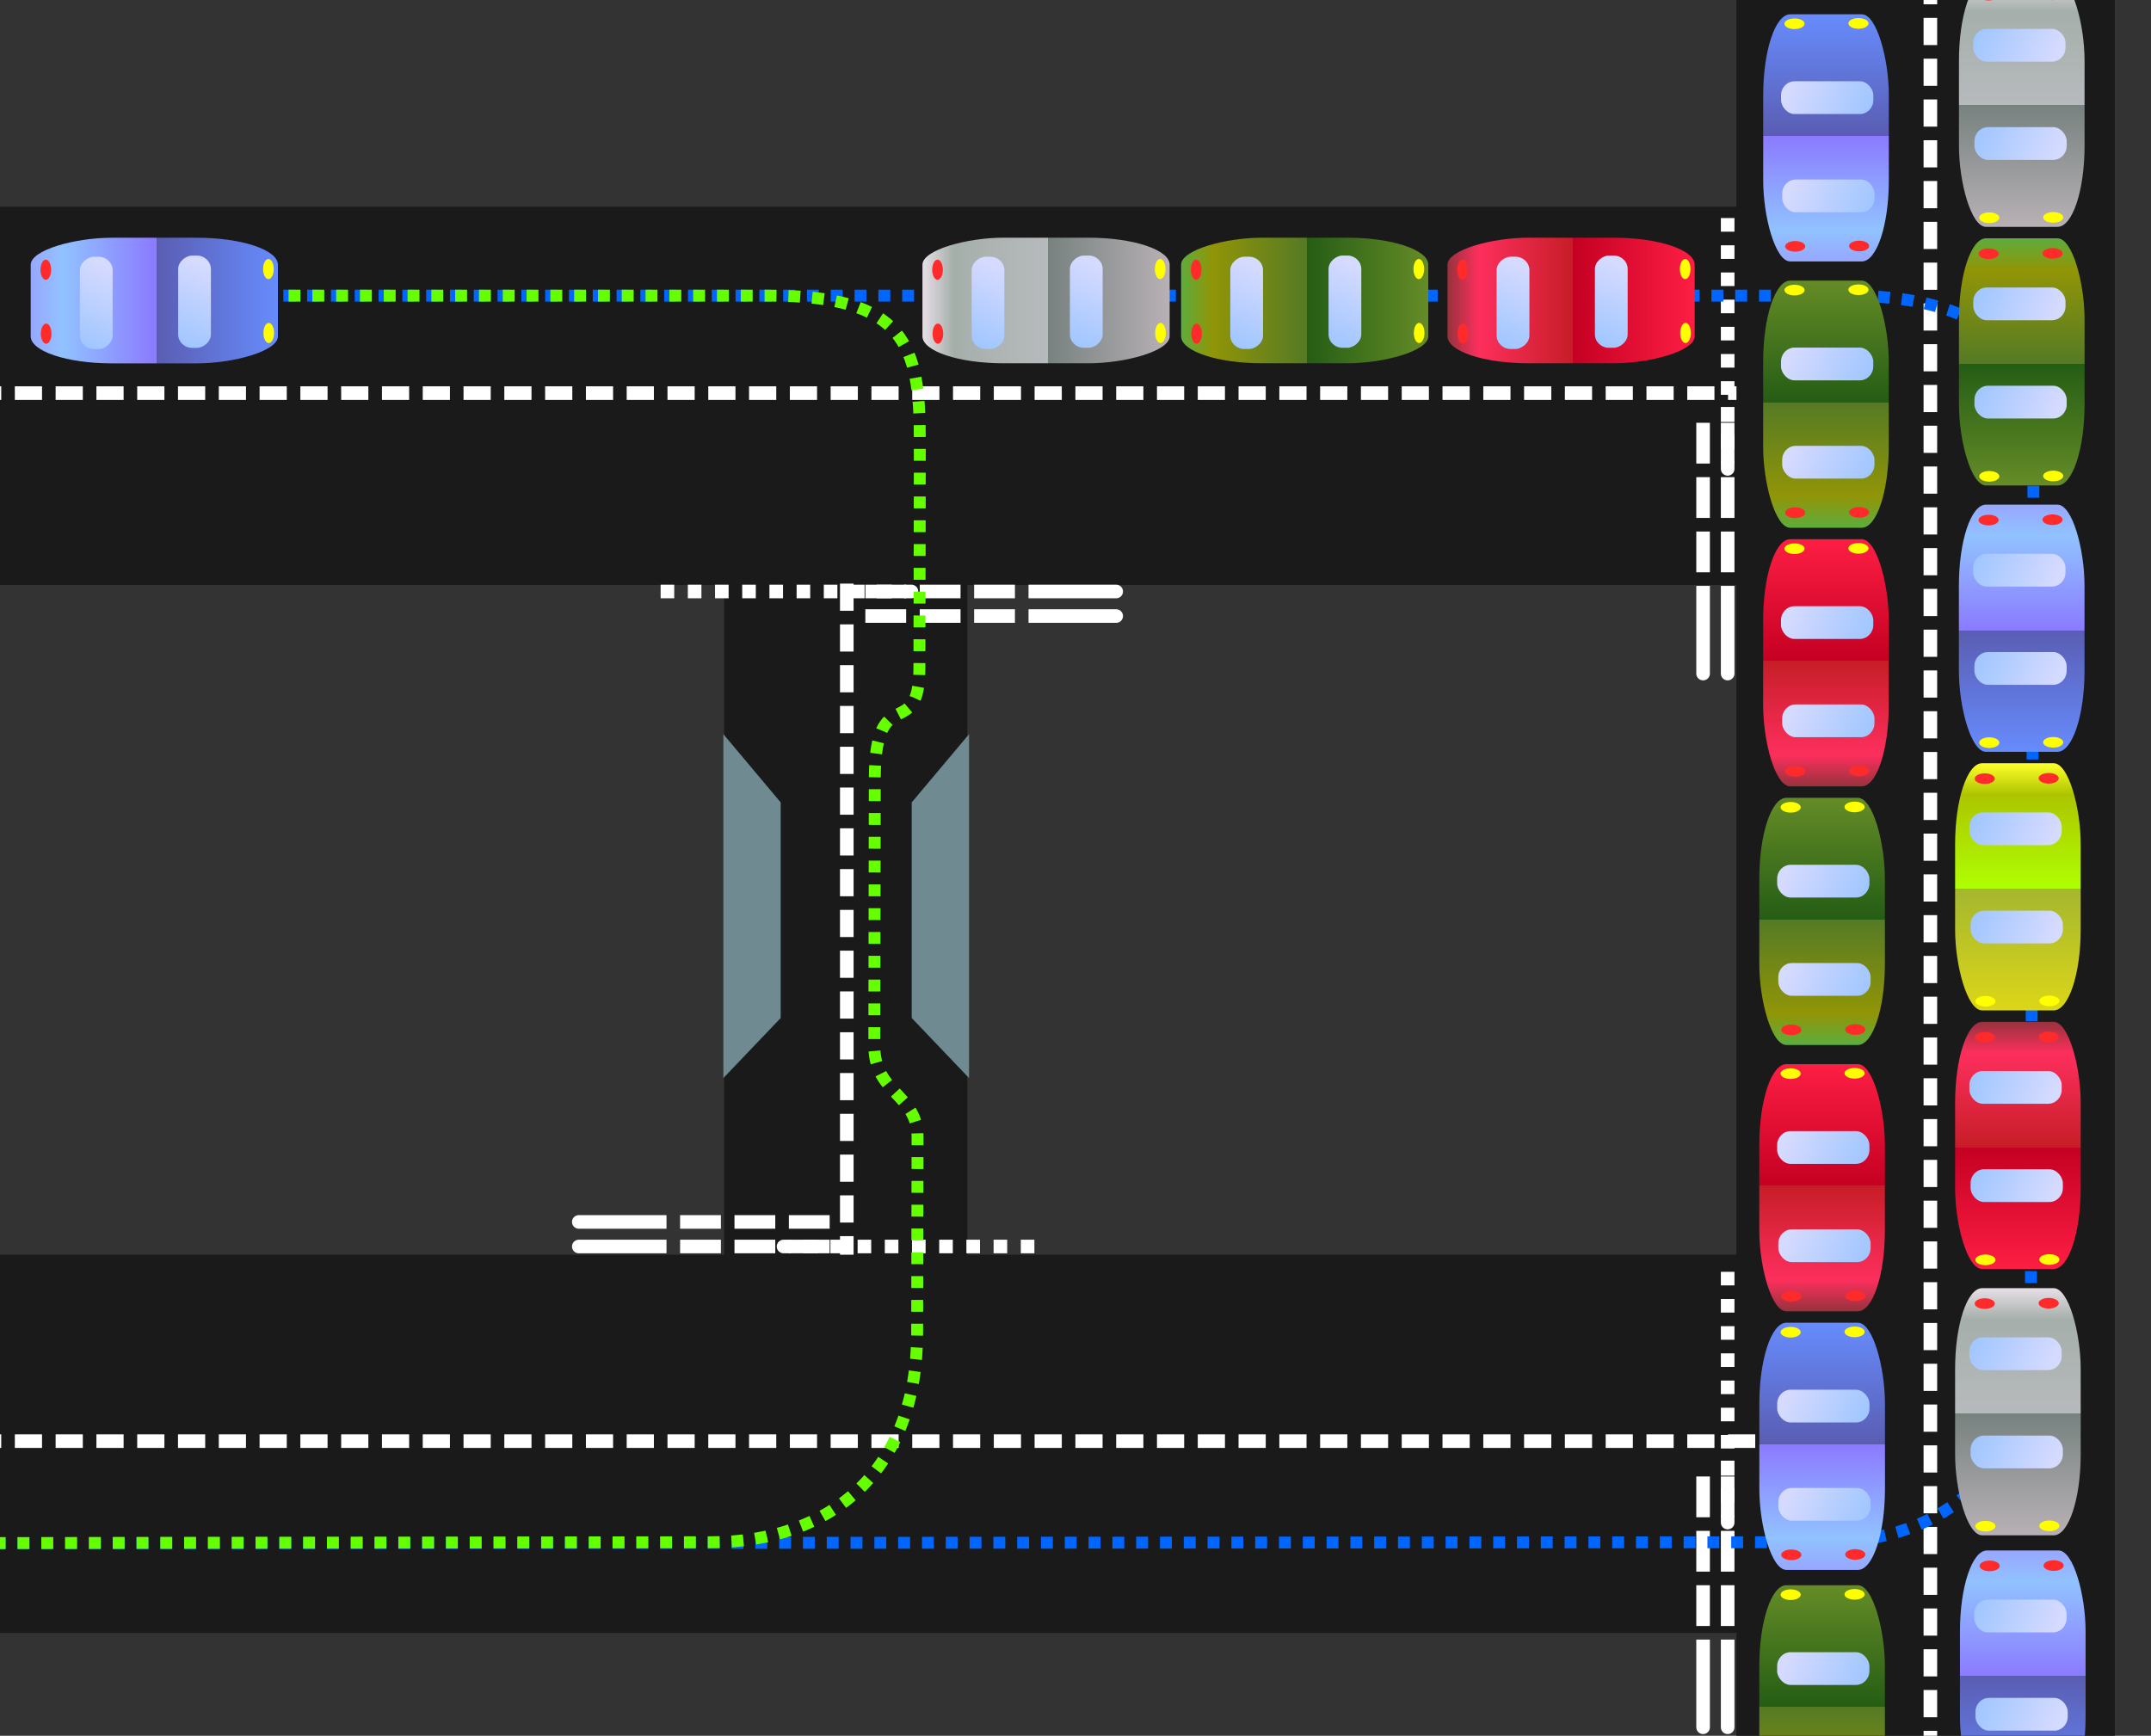 <?xml version="1.0" encoding="UTF-8" standalone="no"?>
<!-- Created with Inkscape (http://www.inkscape.org/) -->
<svg
   xmlns:dc="http://purl.org/dc/elements/1.1/"
   xmlns:cc="http://web.resource.org/cc/"
   xmlns:rdf="http://www.w3.org/1999/02/22-rdf-syntax-ns#"
   xmlns:svg="http://www.w3.org/2000/svg"
   xmlns="http://www.w3.org/2000/svg"
   xmlns:xlink="http://www.w3.org/1999/xlink"
   xmlns:sodipodi="http://sodipodi.sourceforge.net/DTD/sodipodi-0.dtd"
   xmlns:inkscape="http://www.inkscape.org/namespaces/inkscape"
   width="796"
   height="642.457"
   id="svg11157"
   sodipodi:version="0.32"
   inkscape:version="0.44"
   version="1.0"
   sodipodi:docbase="C:\Documents and Settings\Stephen\My Documents\My Pictures\Wikipedia"
   sodipodi:docname="Rat run.svg">
  <rect width="100%" height="100%" fill="#333333" stroke="none"/>
  <defs
     id="defs11159">
    <linearGradient
       id="linearGradient22501">
      <stop
         id="stop22503"
         offset="0"
         style="stop-color:#bab2b7;stop-opacity:1;" />
      <stop
         style="stop-color:#77827f;stop-opacity:1;"
         offset="0.5"
         id="stop22505" />
      <stop
         id="stop22507"
         offset="0.5"
         style="stop-color:#b7babd;stop-opacity:1;" />
      <stop
         style="stop-color:#a5afaa;stop-opacity:1;"
         offset="0.875"
         id="stop22509" />
      <stop
         id="stop22511"
         offset="1"
         style="stop-color:#e7dfe7;stop-opacity:1;" />
    </linearGradient>
    <linearGradient
       id="linearGradient22470">
      <stop
         id="stop22472"
         offset="0"
         style="stop-color:#ddd717;stop-opacity:1;" />
      <stop
         style="stop-color:#a5b72f;stop-opacity:1;"
         offset="0.5"
         id="stop22474" />
      <stop
         id="stop22476"
         offset="0.5"
         style="stop-color:#afff02;stop-opacity:1;" />
      <stop
         style="stop-color:#adc500;stop-opacity:1;"
         offset="0.875"
         id="stop22478" />
      <stop
         id="stop22480"
         offset="1"
         style="stop-color:#ffff2a;stop-opacity:1;" />
    </linearGradient>
    <linearGradient
       id="linearGradient22382">
      <stop
         id="stop22384"
         offset="0"
         style="stop-color:#ff1f45;stop-opacity:1;" />
      <stop
         style="stop-color:#c50022;stop-opacity:1;"
         offset="0.5"
         id="stop22386" />
      <stop
         id="stop22388"
         offset="0.5"
         style="stop-color:#c71d27;stop-opacity:1;" />
      <stop
         style="stop-color:#fd2f5d;stop-opacity:1;"
         offset="0.875"
         id="stop22390" />
      <stop
         id="stop22392"
         offset="1"
         style="stop-color:#97323d;stop-opacity:1;" />
    </linearGradient>
    <linearGradient
       id="linearGradient22237">
      <stop
         id="stop22239"
         offset="0"
         style="stop-color:#678d27;stop-opacity:1;" />
      <stop
         style="stop-color:#255d15;stop-opacity:1;"
         offset="0.5"
         id="stop22241" />
      <stop
         id="stop22243"
         offset="0.5"
         style="stop-color:#557a25;stop-opacity:1;" />
      <stop
         style="stop-color:#919507;stop-opacity:1;"
         offset="0.875"
         id="stop22245" />
      <stop
         id="stop22247"
         offset="1"
         style="stop-color:#5dad3d;stop-opacity:1;" />
    </linearGradient>
    <linearGradient
       id="linearGradient15704">
      <stop
         id="stop15706"
         offset="0"
         style="stop-color:#d5daff;stop-opacity:0.677;" />
      <stop
         id="stop15708"
         offset="1"
         style="stop-color:#9dc5ff;stop-opacity:0.615;" />
    </linearGradient>
    <linearGradient
       id="linearGradient15692">
      <stop
         id="stop15694"
         offset="0"
         style="stop-color:#678dff;stop-opacity:0.729;" />
      <stop
         style="stop-color:#5a5db2;stop-opacity:0.771;"
         offset="0.5"
         id="stop15696" />
      <stop
         id="stop15698"
         offset="0.5"
         style="stop-color:#8b7aff;stop-opacity:0.76;" />
      <stop
         style="stop-color:#91c2ff;stop-opacity:0.708;"
         offset="0.875"
         id="stop15700" />
      <stop
         id="stop15702"
         offset="1"
         style="stop-color:#97a7ff;stop-opacity:0.74;" />
    </linearGradient>
    <linearGradient
       id="linearGradient13846">
      <stop
         style="stop-color:#d5daff;stop-opacity:1;"
         offset="0"
         id="stop13848" />
      <stop
         style="stop-color:#9dc5ff;stop-opacity:1;"
         offset="1"
         id="stop13850" />
    </linearGradient>
    <linearGradient
       id="linearGradient13830">
      <stop
         style="stop-color:#678dff;stop-opacity:1;"
         offset="0"
         id="stop13832" />
      <stop
         id="stop13838"
         offset="0.5"
         style="stop-color:#5a5db2;stop-opacity:1;" />
      <stop
         style="stop-color:#8b7aff;stop-opacity:1;"
         offset="0.5"
         id="stop13840" />
      <stop
         id="stop13842"
         offset="0.875"
         style="stop-color:#91c2ff;stop-opacity:1;" />
      <stop
         style="stop-color:#97a7ff;stop-opacity:1;"
         offset="1"
         id="stop13834" />
    </linearGradient>
    <linearGradient
       inkscape:collect="always"
       xlink:href="#linearGradient13830"
       id="linearGradient14766"
       gradientUnits="userSpaceOnUse"
       x1="107.076"
       y1="560.418"
       x2="107.076"
       y2="653.373" />
    <linearGradient
       inkscape:collect="always"
       xlink:href="#linearGradient13846"
       id="linearGradient14768"
       gradientUnits="userSpaceOnUse"
       gradientTransform="matrix(1,0,0,0.706,0,172.554)"
       x1="92.934"
       y1="590.722"
       x2="128.289"
       y2="603.854" />
    <linearGradient
       inkscape:collect="always"
       xlink:href="#linearGradient13846"
       id="linearGradient14770"
       gradientUnits="userSpaceOnUse"
       gradientTransform="matrix(1,0,0,0.706,0.505,208.919)"
       x1="92.934"
       y1="590.722"
       x2="128.289"
       y2="603.854" />
    <linearGradient
       inkscape:collect="always"
       xlink:href="#linearGradient13830"
       id="linearGradient21415"
       gradientUnits="userSpaceOnUse"
       x1="107.076"
       y1="560.418"
       x2="107.076"
       y2="653.373" />
    <linearGradient
       inkscape:collect="always"
       xlink:href="#linearGradient13846"
       id="linearGradient21417"
       gradientUnits="userSpaceOnUse"
       gradientTransform="matrix(1,0,0,0.706,0,172.554)"
       x1="92.934"
       y1="590.722"
       x2="128.289"
       y2="603.854" />
    <linearGradient
       inkscape:collect="always"
       xlink:href="#linearGradient13846"
       id="linearGradient21419"
       gradientUnits="userSpaceOnUse"
       gradientTransform="matrix(1,0,0,0.706,0.505,208.919)"
       x1="92.934"
       y1="590.722"
       x2="128.289"
       y2="603.854" />
    <linearGradient
       inkscape:collect="always"
       xlink:href="#linearGradient13830"
       id="linearGradient21471"
       gradientUnits="userSpaceOnUse"
       x1="107.076"
       y1="560.418"
       x2="107.076"
       y2="653.373" />
    <linearGradient
       inkscape:collect="always"
       xlink:href="#linearGradient13846"
       id="linearGradient21473"
       gradientUnits="userSpaceOnUse"
       gradientTransform="matrix(1,0,0,0.706,0,172.554)"
       x1="92.934"
       y1="590.722"
       x2="128.289"
       y2="603.854" />
    <linearGradient
       inkscape:collect="always"
       xlink:href="#linearGradient13846"
       id="linearGradient21475"
       gradientUnits="userSpaceOnUse"
       gradientTransform="matrix(1,0,0,0.706,0.505,208.919)"
       x1="92.934"
       y1="590.722"
       x2="128.289"
       y2="603.854" />
    <linearGradient
       inkscape:collect="always"
       xlink:href="#linearGradient13830"
       id="linearGradient21601"
       gradientUnits="userSpaceOnUse"
       x1="107.076"
       y1="560.418"
       x2="107.076"
       y2="653.373" />
    <linearGradient
       inkscape:collect="always"
       xlink:href="#linearGradient13846"
       id="linearGradient21603"
       gradientUnits="userSpaceOnUse"
       gradientTransform="matrix(1,0,0,0.706,0,172.554)"
       x1="92.934"
       y1="590.722"
       x2="128.289"
       y2="603.854" />
    <linearGradient
       inkscape:collect="always"
       xlink:href="#linearGradient13846"
       id="linearGradient21605"
       gradientUnits="userSpaceOnUse"
       gradientTransform="matrix(1,0,0,0.706,0.505,208.919)"
       x1="92.934"
       y1="590.722"
       x2="128.289"
       y2="603.854" />
    <linearGradient
       inkscape:collect="always"
       xlink:href="#linearGradient13830"
       id="linearGradient22190"
       gradientUnits="userSpaceOnUse"
       x1="107.076"
       y1="560.418"
       x2="107.076"
       y2="653.373" />
    <linearGradient
       inkscape:collect="always"
       xlink:href="#linearGradient13846"
       id="linearGradient22192"
       gradientUnits="userSpaceOnUse"
       gradientTransform="matrix(1,0,0,0.706,0,172.554)"
       x1="92.934"
       y1="590.722"
       x2="128.289"
       y2="603.854" />
    <linearGradient
       inkscape:collect="always"
       xlink:href="#linearGradient13846"
       id="linearGradient22194"
       gradientUnits="userSpaceOnUse"
       gradientTransform="matrix(1,0,0,0.706,0.505,208.919)"
       x1="92.934"
       y1="590.722"
       x2="128.289"
       y2="603.854" />
    <linearGradient
       inkscape:collect="always"
       xlink:href="#linearGradient13846"
       id="linearGradient22229"
       gradientUnits="userSpaceOnUse"
       gradientTransform="matrix(0.867,0,0,0.706,583.839,428.467)"
       x1="92.934"
       y1="590.722"
       x2="128.289"
       y2="603.854" />
    <linearGradient
       inkscape:collect="always"
       xlink:href="#linearGradient13846"
       id="linearGradient22232"
       gradientUnits="userSpaceOnUse"
       gradientTransform="matrix(0.867,0,0,0.706,583.402,392.102)"
       x1="92.934"
       y1="590.722"
       x2="128.289"
       y2="603.854" />
    <linearGradient
       inkscape:collect="always"
       xlink:href="#linearGradient22237"
       id="linearGradient22235"
       gradientUnits="userSpaceOnUse"
       gradientTransform="matrix(0.867,0,0,1,583.402,219.548)"
       x1="107.076"
       y1="560.418"
       x2="107.076"
       y2="653.373" />
    <linearGradient
       inkscape:collect="always"
       xlink:href="#linearGradient13846"
       id="linearGradient22260"
       gradientUnits="userSpaceOnUse"
       gradientTransform="matrix(0.867,0,0,0.706,583.839,137.039)"
       x1="92.934"
       y1="590.722"
       x2="128.289"
       y2="603.854" />
    <linearGradient
       inkscape:collect="always"
       xlink:href="#linearGradient13846"
       id="linearGradient22263"
       gradientUnits="userSpaceOnUse"
       gradientTransform="matrix(0.867,0,0,0.706,583.402,100.674)"
       x1="92.934"
       y1="590.722"
       x2="128.289"
       y2="603.854" />
    <linearGradient
       inkscape:collect="always"
       xlink:href="#linearGradient22237"
       id="linearGradient22266"
       gradientUnits="userSpaceOnUse"
       x1="107.076"
       y1="560.418"
       x2="107.076"
       y2="653.373"
       gradientTransform="matrix(0.867,0,0,1,583.402,-71.88)" />
    <linearGradient
       inkscape:collect="always"
       xlink:href="#linearGradient13846"
       id="linearGradient22305"
       gradientUnits="userSpaceOnUse"
       gradientTransform="matrix(0.867,0,0,0.706,-844.23,-727.373)"
       x1="92.934"
       y1="590.722"
       x2="128.289"
       y2="603.854" />
    <linearGradient
       inkscape:collect="always"
       xlink:href="#linearGradient13846"
       id="linearGradient22308"
       gradientUnits="userSpaceOnUse"
       gradientTransform="matrix(0.867,0,0,0.706,-844.668,-763.739)"
       x1="92.934"
       y1="590.722"
       x2="128.289"
       y2="603.854" />
    <linearGradient
       inkscape:collect="always"
       xlink:href="#linearGradient22237"
       id="linearGradient22311"
       gradientUnits="userSpaceOnUse"
       x1="107.076"
       y1="560.418"
       x2="107.076"
       y2="653.373"
       gradientTransform="matrix(0.867,0,0,1,-844.668,-936.292)" />
    <linearGradient
       inkscape:collect="always"
       xlink:href="#linearGradient13846"
       id="linearGradient22348"
       gradientUnits="userSpaceOnUse"
       gradientTransform="matrix(0.867,0,0,0.706,585.268,-54.389)"
       x1="92.934"
       y1="590.722"
       x2="128.289"
       y2="603.854" />
    <linearGradient
       inkscape:collect="always"
       xlink:href="#linearGradient13846"
       id="linearGradient22351"
       gradientUnits="userSpaceOnUse"
       gradientTransform="matrix(0.867,0,0,0.706,584.83,-90.755)"
       x1="92.934"
       y1="590.722"
       x2="128.289"
       y2="603.854" />
    <linearGradient
       inkscape:collect="always"
       xlink:href="#linearGradient22237"
       id="linearGradient22354"
       gradientUnits="userSpaceOnUse"
       x1="107.076"
       y1="560.418"
       x2="107.076"
       y2="653.373"
       gradientTransform="matrix(0.867,0,0,1,584.83,-263.308)" />
    <linearGradient
       inkscape:collect="always"
       xlink:href="#linearGradient13846"
       id="linearGradient22361"
       gradientUnits="userSpaceOnUse"
       gradientTransform="matrix(0.867,0,0,0.706,212.686,-884.332)"
       x1="92.934"
       y1="590.722"
       x2="128.289"
       y2="603.854" />
    <linearGradient
       inkscape:collect="always"
       xlink:href="#linearGradient13846"
       id="linearGradient22364"
       gradientUnits="userSpaceOnUse"
       gradientTransform="matrix(0.867,0,0,0.706,212.248,-920.697)"
       x1="92.934"
       y1="590.722"
       x2="128.289"
       y2="603.854" />
    <linearGradient
       inkscape:collect="always"
       xlink:href="#linearGradient22237"
       id="linearGradient22367"
       gradientUnits="userSpaceOnUse"
       x1="107.076"
       y1="560.418"
       x2="107.076"
       y2="653.373"
       gradientTransform="matrix(0.867,0,0,1,212.248,-1093.251)" />
    <linearGradient
       inkscape:collect="always"
       xlink:href="#linearGradient13846"
       id="linearGradient22374"
       gradientUnits="userSpaceOnUse"
       gradientTransform="matrix(0.867,0,0,0.706,212.686,-982.904)"
       x1="92.934"
       y1="590.722"
       x2="128.289"
       y2="603.854" />
    <linearGradient
       inkscape:collect="always"
       xlink:href="#linearGradient13846"
       id="linearGradient22377"
       gradientUnits="userSpaceOnUse"
       gradientTransform="matrix(0.867,0,0,0.706,212.248,-1019.27)"
       x1="92.934"
       y1="590.722"
       x2="128.289"
       y2="603.854" />
    <linearGradient
       inkscape:collect="always"
       xlink:href="#linearGradient22382"
       id="linearGradient22380"
       gradientUnits="userSpaceOnUse"
       x1="107.076"
       y1="560.418"
       x2="107.076"
       y2="653.373"
       gradientTransform="matrix(0.867,0,0,1,212.248,-1191.823)" />
    <linearGradient
       inkscape:collect="always"
       xlink:href="#linearGradient13846"
       id="linearGradient22405"
       gradientUnits="userSpaceOnUse"
       gradientTransform="matrix(0.867,0,0,0.706,585.268,41.325)"
       x1="92.934"
       y1="590.722"
       x2="128.289"
       y2="603.854" />
    <linearGradient
       inkscape:collect="always"
       xlink:href="#linearGradient13846"
       id="linearGradient22408"
       gradientUnits="userSpaceOnUse"
       gradientTransform="matrix(0.867,0,0,0.706,584.83,4.959)"
       x1="92.934"
       y1="590.722"
       x2="128.289"
       y2="603.854" />
    <linearGradient
       inkscape:collect="always"
       xlink:href="#linearGradient22382"
       id="linearGradient22411"
       gradientUnits="userSpaceOnUse"
       x1="107.076"
       y1="560.418"
       x2="107.076"
       y2="653.373"
       gradientTransform="matrix(0.867,0,0,1,584.83,-167.594)" />
    <linearGradient
       inkscape:collect="always"
       xlink:href="#linearGradient13846"
       id="linearGradient22424"
       gradientUnits="userSpaceOnUse"
       gradientTransform="matrix(0.867,0,0,0.706,583.839,235.611)"
       x1="92.934"
       y1="590.722"
       x2="128.289"
       y2="603.854" />
    <linearGradient
       inkscape:collect="always"
       xlink:href="#linearGradient13846"
       id="linearGradient22427"
       gradientUnits="userSpaceOnUse"
       gradientTransform="matrix(0.867,0,0,0.706,583.402,199.245)"
       x1="92.934"
       y1="590.722"
       x2="128.289"
       y2="603.854" />
    <linearGradient
       inkscape:collect="always"
       xlink:href="#linearGradient22382"
       id="linearGradient22430"
       gradientUnits="userSpaceOnUse"
       x1="107.076"
       y1="560.418"
       x2="107.076"
       y2="653.373"
       gradientTransform="matrix(0.867,0,0,1,583.402,26.692)" />
    <linearGradient
       inkscape:collect="always"
       xlink:href="#linearGradient13846"
       id="linearGradient22443"
       gradientUnits="userSpaceOnUse"
       gradientTransform="matrix(0.867,0,0,0.706,-842.802,-1017.373)"
       x1="92.934"
       y1="590.722"
       x2="128.289"
       y2="603.854" />
    <linearGradient
       inkscape:collect="always"
       xlink:href="#linearGradient13846"
       id="linearGradient22446"
       gradientUnits="userSpaceOnUse"
       gradientTransform="matrix(0.867,0,0,0.706,-843.24,-1053.739)"
       x1="92.934"
       y1="590.722"
       x2="128.289"
       y2="603.854" />
    <linearGradient
       inkscape:collect="always"
       xlink:href="#linearGradient22382"
       id="linearGradient22449"
       gradientUnits="userSpaceOnUse"
       x1="107.076"
       y1="560.418"
       x2="107.076"
       y2="653.373"
       gradientTransform="matrix(0.867,0,0,1,-843.24,-1226.292)" />
    <linearGradient
       inkscape:collect="always"
       xlink:href="#linearGradient13846"
       id="linearGradient22462"
       gradientUnits="userSpaceOnUse"
       gradientTransform="matrix(0.867,0,0,0.706,-842.802,-921.659)"
       x1="92.934"
       y1="590.722"
       x2="128.289"
       y2="603.854" />
    <linearGradient
       inkscape:collect="always"
       xlink:href="#linearGradient13846"
       id="linearGradient22465"
       gradientUnits="userSpaceOnUse"
       gradientTransform="matrix(0.867,0,0,0.706,-843.24,-958.024)"
       x1="92.934"
       y1="590.722"
       x2="128.289"
       y2="603.854" />
    <linearGradient
       inkscape:collect="always"
       xlink:href="#linearGradient22470"
       id="linearGradient22468"
       gradientUnits="userSpaceOnUse"
       x1="107.076"
       y1="560.418"
       x2="107.076"
       y2="653.373"
       gradientTransform="matrix(0.867,0,0,1,-843.24,-1130.578)" />
    <linearGradient
       inkscape:collect="always"
       xlink:href="#linearGradient13846"
       id="linearGradient22493"
       gradientUnits="userSpaceOnUse"
       gradientTransform="matrix(0.867,0,0,0.706,-844.23,-631.659)"
       x1="92.934"
       y1="590.722"
       x2="128.289"
       y2="603.854" />
    <linearGradient
       inkscape:collect="always"
       xlink:href="#linearGradient13846"
       id="linearGradient22496"
       gradientUnits="userSpaceOnUse"
       gradientTransform="matrix(0.867,0,0,0.706,-844.668,-668.025)"
       x1="92.934"
       y1="590.722"
       x2="128.289"
       y2="603.854" />
    <linearGradient
       inkscape:collect="always"
       xlink:href="#linearGradient22501"
       id="linearGradient22499"
       gradientUnits="userSpaceOnUse"
       x1="107.076"
       y1="560.418"
       x2="107.076"
       y2="653.373"
       gradientTransform="matrix(0.867,0,0,1,-844.668,-840.578)" />
    <linearGradient
       inkscape:collect="always"
       xlink:href="#linearGradient13846"
       id="linearGradient22524"
       gradientUnits="userSpaceOnUse"
       gradientTransform="matrix(0.867,0,0,0.706,-842.802,-1115.945)"
       x1="92.934"
       y1="590.722"
       x2="128.289"
       y2="603.854" />
    <linearGradient
       inkscape:collect="always"
       xlink:href="#linearGradient13846"
       id="linearGradient22527"
       gradientUnits="userSpaceOnUse"
       gradientTransform="matrix(0.867,0,0,0.706,-843.24,-1152.311)"
       x1="92.934"
       y1="590.722"
       x2="128.289"
       y2="603.854" />
    <linearGradient
       inkscape:collect="always"
       xlink:href="#linearGradient22501"
       id="linearGradient22530"
       gradientUnits="userSpaceOnUse"
       x1="107.076"
       y1="560.418"
       x2="107.076"
       y2="653.373"
       gradientTransform="matrix(0.867,0,0,1,-843.24,-1324.864)" />
    <linearGradient
       inkscape:collect="always"
       xlink:href="#linearGradient13846"
       id="linearGradient22537"
       gradientUnits="userSpaceOnUse"
       gradientTransform="matrix(0.867,0,0,0.706,212.686,-788.618)"
       x1="92.934"
       y1="590.722"
       x2="128.289"
       y2="603.854" />
    <linearGradient
       inkscape:collect="always"
       xlink:href="#linearGradient13846"
       id="linearGradient22540"
       gradientUnits="userSpaceOnUse"
       gradientTransform="matrix(0.867,0,0,0.706,212.248,-824.984)"
       x1="92.934"
       y1="590.722"
       x2="128.289"
       y2="603.854" />
    <linearGradient
       inkscape:collect="always"
       xlink:href="#linearGradient22501"
       id="linearGradient22543"
       gradientUnits="userSpaceOnUse"
       x1="107.076"
       y1="560.418"
       x2="107.076"
       y2="653.373"
       gradientTransform="matrix(0.867,0,0,1,212.248,-997.537)" />
  </defs>
  <sodipodi:namedview
     id="base"
     pagecolor="#ffffff"
     bordercolor="#666666"
     borderopacity="1.0"
     gridtolerance="10000"
     guidetolerance="10"
     objecttolerance="10"
     inkscape:pageopacity="0.0"
     inkscape:pageshadow="2"
     inkscape:zoom="0.49497475"
     inkscape:cx="297.67315"
     inkscape:cy="388.51076"
     inkscape:document-units="px"
     inkscape:current-layer="layer1"
     inkscape:window-width="908"
     inkscape:window-height="573"
     inkscape:window-x="114"
     inkscape:window-y="282"
     showguides="true"
     inkscape:guide-bbox="true" />
  <g
     inkscape:label="Layer 1"
     inkscape:groupmode="layer"
     id="layer1"
     transform="translate(-2.805,-194.72)">
    <path
       style="fill:none;fill-rule:evenodd;stroke:#1a1a1a;stroke-width:140;stroke-linecap:butt;stroke-linejoin:miter;stroke-miterlimit:4;stroke-dasharray:none;stroke-opacity:1"
       d="M -1.658,341.215 C 156.936,341.215 659.813,341.215 659.813,341.215"
       id="path11167"
       sodipodi:nodetypes="cc" />
    <path
       style="fill:none;fill-rule:evenodd;stroke:white;stroke-width:5.032;stroke-linecap:butt;stroke-linejoin:miter;stroke-miterlimit:4;stroke-dasharray:10.063, 5.032;stroke-dashoffset:0;stroke-opacity:1"
       d="M -6.801,340.22 C 152.797,340.22 662.644,340.22 662.644,340.22"
       id="path12054"
       sodipodi:nodetypes="cc" />
    <path
       style="fill:none;fill-rule:evenodd;stroke:#1a1a1a;stroke-width:90;stroke-linecap:butt;stroke-linejoin:miter;stroke-miterlimit:4;stroke-dasharray:none;stroke-opacity:1"
       d="M 315.791,404.382 C 315.791,421.888 315.791,446.626 315.791,473.885 C 315.791,501.145 315.791,530.926 315.791,558.519 C 315.791,586.113 315.791,660.14 315.791,660.14"
       id="path17650"
       sodipodi:nodetypes="cssc" />
    <path
       style="fill:none;fill-rule:evenodd;stroke:white;stroke-width:5.032;stroke-linecap:butt;stroke-linejoin:miter;stroke-miterlimit:4;stroke-dasharray:10.063, 5.032;stroke-dashoffset:0;stroke-opacity:1"
       d="M 316.171,410.723 C 316.171,570.321 316.171,661.597 316.171,661.597"
       id="path17652"
       sodipodi:nodetypes="cc" />
    <g
       id="g20325"
       transform="translate(-2,0)">
      <path
         sodipodi:nodetypes="cc"
         id="path17654"
         d="M 249.279,413.641 C 408.877,413.641 314.285,413.641 314.285,413.641"
         style="fill:none;fill-rule:evenodd;stroke:white;stroke-width:5.032;stroke-linecap:butt;stroke-linejoin:miter;stroke-miterlimit:4;stroke-dasharray:5.032, 5.032;stroke-dashoffset:0;stroke-opacity:1" />
      <path
         sodipodi:nodetypes="cc"
         id="path17656"
         d="M 325.04,413.641 C 484.638,413.641 390.046,413.641 390.046,413.641"
         style="fill:none;fill-rule:evenodd;stroke:white;stroke-width:5.032;stroke-linecap:butt;stroke-linejoin:miter;stroke-miterlimit:4;stroke-dasharray:15.095, 5.032;stroke-dashoffset:0;stroke-opacity:1" />
      <path
         sodipodi:nodetypes="cc"
         id="path18543"
         d="M 325.04,422.732 C 484.638,422.732 390.046,422.732 390.046,422.732"
         style="fill:none;fill-rule:evenodd;stroke:white;stroke-width:5.032;stroke-linecap:butt;stroke-linejoin:miter;stroke-miterlimit:4;stroke-dasharray:15.095, 5.032;stroke-dashoffset:0;stroke-opacity:1" />
    </g>
    <path
       style="fill:none;fill-rule:evenodd;stroke:#1a1a1a;stroke-width:140;stroke-linecap:butt;stroke-linejoin:miter;stroke-miterlimit:4;stroke-dasharray:none;stroke-opacity:1"
       d="M 715.403,188.538 C 715.403,347.132 715.403,850.009 715.403,850.009"
       id="path20315"
       sodipodi:nodetypes="cc" />
    <path
       style="fill:none;fill-rule:evenodd;stroke:#1a1a1a;stroke-width:140;stroke-linecap:butt;stroke-linejoin:miter;stroke-miterlimit:4;stroke-dasharray:none;stroke-opacity:1"
       d="M -1.658,729.113 C 156.936,729.113 659.813,729.113 659.813,729.113"
       id="path20321"
       sodipodi:nodetypes="cc" />
    <path
       style="fill:none;fill-rule:evenodd;stroke:white;stroke-width:5.032;stroke-linecap:butt;stroke-linejoin:miter;stroke-miterlimit:4;stroke-dasharray:10.063, 5.032;stroke-dashoffset:0;stroke-opacity:1"
       d="M -6.801,728.119 C 152.797,728.119 662.644,728.119 662.644,728.119"
       id="path20323"
       sodipodi:nodetypes="cc" />
    <g
       id="g20330"
       transform="matrix(-1,0,0,-1,634.871,1069.717)">
      <path
         sodipodi:nodetypes="cc"
         id="path20332"
         d="M 249.279,413.641 C 408.877,413.641 314.285,413.641 314.285,413.641"
         style="fill:none;fill-rule:evenodd;stroke:white;stroke-width:5.032;stroke-linecap:butt;stroke-linejoin:miter;stroke-miterlimit:4;stroke-dasharray:5.032, 5.032;stroke-dashoffset:0;stroke-opacity:1" />
      <path
         sodipodi:nodetypes="cc"
         id="path20334"
         d="M 325.04,413.641 C 484.638,413.641 390.046,413.641 390.046,413.641"
         style="fill:none;fill-rule:evenodd;stroke:white;stroke-width:5.032;stroke-linecap:butt;stroke-linejoin:miter;stroke-miterlimit:4;stroke-dasharray:15.095, 5.032;stroke-dashoffset:0;stroke-opacity:1" />
      <path
         sodipodi:nodetypes="cc"
         id="path20336"
         d="M 325.04,422.732 C 484.638,422.732 390.046,422.732 390.046,422.732"
         style="fill:none;fill-rule:evenodd;stroke:white;stroke-width:5.032;stroke-linecap:butt;stroke-linejoin:miter;stroke-miterlimit:4;stroke-dasharray:15.095, 5.032;stroke-dashoffset:0;stroke-opacity:1" />
    </g>
    <path
       style="fill:none;fill-rule:evenodd;stroke:white;stroke-width:5.032;stroke-linecap:butt;stroke-linejoin:miter;stroke-miterlimit:4;stroke-dasharray:10.063, 5.032;stroke-dashoffset:0;stroke-opacity:1"
       d="M 717.158,860.49 C 717.158,700.893 717.158,191.045 717.158,191.045"
       id="path20338"
       sodipodi:nodetypes="cc" />
    <g
       id="g20340"
       transform="matrix(0,1,-1,0,1055.786,26.154)">
      <path
         sodipodi:nodetypes="cc"
         id="path20342"
         d="M 249.279,413.641 C 408.877,413.641 314.285,413.641 314.285,413.641"
         style="fill:none;fill-rule:evenodd;stroke:white;stroke-width:5.032;stroke-linecap:butt;stroke-linejoin:miter;stroke-miterlimit:4;stroke-dasharray:5.032, 5.032;stroke-dashoffset:0;stroke-opacity:1" />
      <path
         sodipodi:nodetypes="cc"
         id="path20344"
         d="M 325.04,413.641 C 484.638,413.641 390.046,413.641 390.046,413.641"
         style="fill:none;fill-rule:evenodd;stroke:white;stroke-width:5.032;stroke-linecap:butt;stroke-linejoin:miter;stroke-miterlimit:4;stroke-dasharray:15.095, 5.032;stroke-dashoffset:0;stroke-opacity:1" />
      <path
         sodipodi:nodetypes="cc"
         id="path20346"
         d="M 325.04,422.732 C 484.638,422.732 390.046,422.732 390.046,422.732"
         style="fill:none;fill-rule:evenodd;stroke:white;stroke-width:5.032;stroke-linecap:butt;stroke-linejoin:miter;stroke-miterlimit:4;stroke-dasharray:15.095, 5.032;stroke-dashoffset:0;stroke-opacity:1" />
    </g>
    <g
       id="g20348"
       transform="matrix(0,1,-1,0,1055.786,416.154)">
      <path
         sodipodi:nodetypes="cc"
         id="path20350"
         d="M 249.279,413.641 C 408.877,413.641 314.285,413.641 314.285,413.641"
         style="fill:none;fill-rule:evenodd;stroke:white;stroke-width:5.032;stroke-linecap:butt;stroke-linejoin:miter;stroke-miterlimit:4;stroke-dasharray:5.032, 5.032;stroke-dashoffset:0;stroke-opacity:1" />
      <path
         sodipodi:nodetypes="cc"
         id="path20352"
         d="M 325.04,413.641 C 484.638,413.641 390.046,413.641 390.046,413.641"
         style="fill:none;fill-rule:evenodd;stroke:white;stroke-width:5.032;stroke-linecap:butt;stroke-linejoin:miter;stroke-miterlimit:4;stroke-dasharray:15.095, 5.032;stroke-dashoffset:0;stroke-opacity:1" />
      <path
         sodipodi:nodetypes="cc"
         id="path20354"
         d="M 325.04,422.732 C 484.638,422.732 390.046,422.732 390.046,422.732"
         style="fill:none;fill-rule:evenodd;stroke:white;stroke-width:5.032;stroke-linecap:butt;stroke-linejoin:miter;stroke-miterlimit:4;stroke-dasharray:15.095, 5.032;stroke-dashoffset:0;stroke-opacity:1" />
    </g>
    <path
       style="fill:none;fill-rule:evenodd;stroke:#06f;stroke-width:4.404;stroke-linecap:butt;stroke-linejoin:miter;stroke-miterlimit:4;stroke-dasharray:4.404, 4.404;stroke-dashoffset:0;stroke-opacity:1"
       d="M -78.796,765.959 C -78.796,765.959 620.99,765.536 677.809,765.536 C 723.016,765.536 754.343,738.511 754.343,688.14 C 754.343,630.829 755.335,380.863 755.335,357.295 C 755.335,322.478 735.606,304.142 685.456,304.142 C 473.094,304.142 95.463,304.142 95.463,304.142"
       id="path20356"
       sodipodi:nodetypes="cssssc" />
    <path
       style="fill:none;fill-rule:evenodd;stroke:#6f0;stroke-width:4.404;stroke-linecap:butt;stroke-linejoin:miter;stroke-miterlimit:4;stroke-dasharray:4.404, 4.404;stroke-dashoffset:0;stroke-opacity:1"
       d="M -78.796,765.959 C -78.796,765.959 208.848,765.536 265.666,765.536 C 310.873,765.536 342.201,738.511 342.201,688.14 C 342.201,673.812 342.263,647.443 342.356,615.582 C 342.402,599.651 326.294,599.519 326.352,581.66 C 326.41,563.801 326.472,500.94 326.534,482.79 C 326.658,446.489 342.945,469.832 343.038,442.188 C 343.131,414.543 343.193,363.187 343.193,357.295 C 343.193,322.478 337.749,304.142 287.6,304.142 C 75.238,304.142 81.177,304.142 81.177,304.142"
       id="path14753"
       sodipodi:nodetypes="cssssssssc" />
    <g
       id="g14757"
       transform="matrix(0,0.867,-1,0,667.537,212.248)">
      <rect
         ry="30"
         rx="11.537"
         y="561.89"
         x="81.274"
         height="91.477"
         width="53.625"
         id="rect12943"
         style="opacity:1;fill:url(#linearGradient14766);fill-opacity:1;fill-rule:nonzero;stroke:none;stroke-width:3.903;stroke-linecap:round;stroke-linejoin:bevel;stroke-miterlimit:4;stroke-dasharray:none;stroke-dashoffset:0;stroke-opacity:1" />
      <rect
         ry="5.173"
         rx="5.768"
         y="586.682"
         x="88.893"
         height="12.122"
         width="39.396"
         id="rect13844"
         style="opacity:1;fill:url(#linearGradient14768);fill-opacity:1;fill-rule:nonzero;stroke:none;stroke-width:3.903;stroke-linecap:round;stroke-linejoin:bevel;stroke-miterlimit:4;stroke-dasharray:none;stroke-dashoffset:0;stroke-opacity:1" />
      <rect
         ry="5.173"
         rx="5.768"
         y="623.047"
         x="89.398"
         height="12.122"
         width="39.396"
         id="rect13854"
         style="opacity:1;fill:url(#linearGradient14770);fill-opacity:1;fill-rule:nonzero;stroke:none;stroke-width:3.903;stroke-linecap:round;stroke-linejoin:bevel;stroke-miterlimit:4;stroke-dasharray:none;stroke-dashoffset:0;stroke-opacity:1" />
      <path
         d="M 98.929 565.398 A 4.286 1.964 0 1 1  90.357,565.398 A 4.286 1.964 0 1 1  98.929 565.398 z"
         sodipodi:ry="1.9642857"
         sodipodi:rx="4.2857141"
         sodipodi:cy="565.39789"
         sodipodi:cx="94.64286"
         id="path13858"
         style="opacity:1;fill:yellow;fill-opacity:1;fill-rule:nonzero;stroke:none;stroke-width:3.903;stroke-linecap:round;stroke-linejoin:bevel;stroke-miterlimit:4;stroke-dasharray:none;stroke-dashoffset:0;stroke-opacity:1"
         sodipodi:type="arc" />
      <path
         transform="translate(27.293,-0.128)"
         d="M 98.929 565.398 A 4.286 1.964 0 1 1  90.357,565.398 A 4.286 1.964 0 1 1  98.929 565.398 z"
         sodipodi:ry="1.9642857"
         sodipodi:rx="4.2857141"
         sodipodi:cy="565.39789"
         sodipodi:cx="94.64286"
         id="path13860"
         style="opacity:1;fill:yellow;fill-opacity:1;fill-rule:nonzero;stroke:none;stroke-width:3.903;stroke-linecap:round;stroke-linejoin:bevel;stroke-miterlimit:4;stroke-dasharray:none;stroke-dashoffset:0;stroke-opacity:1"
         sodipodi:type="arc" />
      <path
         transform="translate(0.282,82.385)"
         d="M 98.929 565.398 A 4.286 1.964 0 1 1  90.357,565.398 A 4.286 1.964 0 1 1  98.929 565.398 z"
         sodipodi:ry="1.9642857"
         sodipodi:rx="4.2857141"
         sodipodi:cy="565.39789"
         sodipodi:cx="94.64286"
         id="path13862"
         style="opacity:1;fill:#ff2a2a;fill-opacity:1;fill-rule:nonzero;stroke:none;stroke-width:3.903;stroke-linecap:round;stroke-linejoin:bevel;stroke-miterlimit:4;stroke-dasharray:none;stroke-dashoffset:0;stroke-opacity:1"
         sodipodi:type="arc" />
      <path
         transform="translate(27.575,82.257)"
         d="M 98.929 565.398 A 4.286 1.964 0 1 1  90.357,565.398 A 4.286 1.964 0 1 1  98.929 565.398 z"
         sodipodi:ry="1.9642857"
         sodipodi:rx="4.2857141"
         sodipodi:cy="565.39789"
         sodipodi:cx="94.64286"
         id="path13864"
         style="opacity:1;fill:#ff2a2a;fill-opacity:1;fill-rule:nonzero;stroke:none;stroke-width:3.903;stroke-linecap:round;stroke-linejoin:bevel;stroke-miterlimit:4;stroke-dasharray:none;stroke-dashoffset:0;stroke-opacity:1"
         sodipodi:type="arc" />
    </g>
    <rect
       style="fill:url(#linearGradient22543);fill-opacity:1;fill-rule:nonzero;stroke:none;stroke-width:3.903;stroke-linecap:round;stroke-linejoin:bevel;stroke-miterlimit:4;stroke-dasharray:none;stroke-dashoffset:0;stroke-opacity:1"
       id="rect21247"
       width="46.482"
       height="91.477"
       x="282.697"
       y="-435.648"
       rx="10"
       ry="30"
       transform="matrix(0,1,-1,0,0,0)" />
    <rect
       style="fill:url(#linearGradient22540);fill-opacity:1;fill-rule:nonzero;stroke:none;stroke-width:3.903;stroke-linecap:round;stroke-linejoin:bevel;stroke-miterlimit:4;stroke-dasharray:none;stroke-dashoffset:0;stroke-opacity:1"
       id="rect21249"
       width="34.148"
       height="12.122"
       x="289.301"
       y="-410.856"
       rx="5"
       ry="5.173"
       transform="matrix(0,1,-1,0,0,0)" />
    <rect
       style="fill:url(#linearGradient22537);fill-opacity:1;fill-rule:nonzero;stroke:none;stroke-width:3.903;stroke-linecap:round;stroke-linejoin:bevel;stroke-miterlimit:4;stroke-dasharray:none;stroke-dashoffset:0;stroke-opacity:1"
       id="rect21251"
       width="34.148"
       height="12.122"
       x="289.739"
       y="-374.49"
       rx="5"
       ry="5.173"
       transform="matrix(0,1,-1,0,0,0)" />
    <path
       sodipodi:type="arc"
       style="fill:yellow;fill-opacity:1;fill-rule:nonzero;stroke:none;stroke-width:3.903;stroke-linecap:round;stroke-linejoin:bevel;stroke-miterlimit:4;stroke-dasharray:none;stroke-dashoffset:0;stroke-opacity:1"
       id="path21253"
       sodipodi:cx="94.64286"
       sodipodi:cy="565.39789"
       sodipodi:rx="4.2857141"
       sodipodi:ry="1.9642857"
       d="M 98.929 565.398 A 4.286 1.964 0 1 1  90.357,565.398 A 4.286 1.964 0 1 1  98.929 565.398 z"
       transform="matrix(0,0.867,-1,0,997.537,212.248)" />
    <path
       sodipodi:type="arc"
       style="fill:yellow;fill-opacity:1;fill-rule:nonzero;stroke:none;stroke-width:3.903;stroke-linecap:round;stroke-linejoin:bevel;stroke-miterlimit:4;stroke-dasharray:none;stroke-dashoffset:0;stroke-opacity:1"
       id="path21255"
       sodipodi:cx="94.64286"
       sodipodi:cy="565.39789"
       sodipodi:rx="4.2857141"
       sodipodi:ry="1.9642857"
       d="M 98.929 565.398 A 4.286 1.964 0 1 1  90.357,565.398 A 4.286 1.964 0 1 1  98.929 565.398 z"
       transform="matrix(0,0.867,-1,0,997.665,235.905)" />
    <path
       sodipodi:type="arc"
       style="fill:#ff2a2a;fill-opacity:1;fill-rule:nonzero;stroke:none;stroke-width:3.903;stroke-linecap:round;stroke-linejoin:bevel;stroke-miterlimit:4;stroke-dasharray:none;stroke-dashoffset:0;stroke-opacity:1"
       id="path21257"
       sodipodi:cx="94.64286"
       sodipodi:cy="565.39789"
       sodipodi:rx="4.2857141"
       sodipodi:ry="1.9642857"
       d="M 98.929 565.398 A 4.286 1.964 0 1 1  90.357,565.398 A 4.286 1.964 0 1 1  98.929 565.398 z"
       transform="matrix(0,0.867,-1,0,915.152,212.493)" />
    <path
       sodipodi:type="arc"
       style="fill:#ff2a2a;fill-opacity:1;fill-rule:nonzero;stroke:none;stroke-width:3.903;stroke-linecap:round;stroke-linejoin:bevel;stroke-miterlimit:4;stroke-dasharray:none;stroke-dashoffset:0;stroke-opacity:1"
       id="path21259"
       sodipodi:cx="94.64286"
       sodipodi:cy="565.39789"
       sodipodi:rx="4.2857141"
       sodipodi:ry="1.9642857"
       d="M 98.929 565.398 A 4.286 1.964 0 1 1  90.357,565.398 A 4.286 1.964 0 1 1  98.929 565.398 z"
       transform="matrix(0,0.867,-1,0,915.28,236.15)" />
    <rect
       style="fill:url(#linearGradient22367);fill-opacity:1;fill-rule:nonzero;stroke:none;stroke-width:3.903;stroke-linecap:round;stroke-linejoin:bevel;stroke-miterlimit:4;stroke-dasharray:none;stroke-dashoffset:0;stroke-opacity:1"
       id="rect21269"
       width="46.482"
       height="91.477"
       x="282.697"
       y="-531.361"
       rx="10"
       ry="30"
       transform="matrix(0,1,-1,0,0,0)" />
    <rect
       style="fill:url(#linearGradient22364);fill-opacity:1;fill-rule:nonzero;stroke:none;stroke-width:3.903;stroke-linecap:round;stroke-linejoin:bevel;stroke-miterlimit:4;stroke-dasharray:none;stroke-dashoffset:0;stroke-opacity:1"
       id="rect21271"
       width="34.148"
       height="12.122"
       x="289.301"
       y="-506.569"
       rx="5"
       ry="5.173"
       transform="matrix(0,1,-1,0,0,0)" />
    <rect
       style="fill:url(#linearGradient22361);fill-opacity:1;fill-rule:nonzero;stroke:none;stroke-width:3.903;stroke-linecap:round;stroke-linejoin:bevel;stroke-miterlimit:4;stroke-dasharray:none;stroke-dashoffset:0;stroke-opacity:1"
       id="rect21273"
       width="34.148"
       height="12.122"
       x="289.739"
       y="-470.204"
       rx="5"
       ry="5.173"
       transform="matrix(0,1,-1,0,0,0)" />
    <path
       sodipodi:type="arc"
       style="fill:yellow;fill-opacity:1;fill-rule:nonzero;stroke:none;stroke-width:3.903;stroke-linecap:round;stroke-linejoin:bevel;stroke-miterlimit:4;stroke-dasharray:none;stroke-dashoffset:0;stroke-opacity:1"
       id="path21275"
       sodipodi:cx="94.64286"
       sodipodi:cy="565.39789"
       sodipodi:rx="4.2857141"
       sodipodi:ry="1.9642857"
       d="M 98.929 565.398 A 4.286 1.964 0 1 1  90.357,565.398 A 4.286 1.964 0 1 1  98.929 565.398 z"
       transform="matrix(0,0.867,-1,0,1093.251,212.248)" />
    <path
       sodipodi:type="arc"
       style="fill:yellow;fill-opacity:1;fill-rule:nonzero;stroke:none;stroke-width:3.903;stroke-linecap:round;stroke-linejoin:bevel;stroke-miterlimit:4;stroke-dasharray:none;stroke-dashoffset:0;stroke-opacity:1"
       id="path21277"
       sodipodi:cx="94.64286"
       sodipodi:cy="565.39789"
       sodipodi:rx="4.2857141"
       sodipodi:ry="1.9642857"
       d="M 98.929 565.398 A 4.286 1.964 0 1 1  90.357,565.398 A 4.286 1.964 0 1 1  98.929 565.398 z"
       transform="matrix(0,0.867,-1,0,1093.379,235.905)" />
    <path
       sodipodi:type="arc"
       style="fill:#ff2a2a;fill-opacity:1;fill-rule:nonzero;stroke:none;stroke-width:3.903;stroke-linecap:round;stroke-linejoin:bevel;stroke-miterlimit:4;stroke-dasharray:none;stroke-dashoffset:0;stroke-opacity:1"
       id="path21279"
       sodipodi:cx="94.64286"
       sodipodi:cy="565.39789"
       sodipodi:rx="4.2857141"
       sodipodi:ry="1.9642857"
       d="M 98.929 565.398 A 4.286 1.964 0 1 1  90.357,565.398 A 4.286 1.964 0 1 1  98.929 565.398 z"
       transform="matrix(0,0.867,-1,0,1010.866,212.493)" />
    <path
       sodipodi:type="arc"
       style="fill:#ff2a2a;fill-opacity:1;fill-rule:nonzero;stroke:none;stroke-width:3.903;stroke-linecap:round;stroke-linejoin:bevel;stroke-miterlimit:4;stroke-dasharray:none;stroke-dashoffset:0;stroke-opacity:1"
       id="path21281"
       sodipodi:cx="94.64286"
       sodipodi:cy="565.39789"
       sodipodi:rx="4.2857141"
       sodipodi:ry="1.9642857"
       d="M 98.929 565.398 A 4.286 1.964 0 1 1  90.357,565.398 A 4.286 1.964 0 1 1  98.929 565.398 z"
       transform="matrix(0,0.867,-1,0,1010.994,236.15)" />
    <rect
       style="fill:url(#linearGradient22380);fill-opacity:1;fill-rule:nonzero;stroke:none;stroke-width:3.903;stroke-linecap:round;stroke-linejoin:bevel;stroke-miterlimit:4;stroke-dasharray:none;stroke-dashoffset:0;stroke-opacity:1"
       id="rect21291"
       width="46.482"
       height="91.477"
       x="282.697"
       y="-629.933"
       rx="10"
       ry="30"
       transform="matrix(0,1,-1,0,0,0)" />
    <rect
       style="fill:url(#linearGradient22377);fill-opacity:1;fill-rule:nonzero;stroke:none;stroke-width:3.903;stroke-linecap:round;stroke-linejoin:bevel;stroke-miterlimit:4;stroke-dasharray:none;stroke-dashoffset:0;stroke-opacity:1"
       id="rect21293"
       width="34.148"
       height="12.122"
       x="289.301"
       y="-605.141"
       rx="5"
       ry="5.173"
       transform="matrix(0,1,-1,0,0,0)" />
    <rect
       style="fill:url(#linearGradient22374);fill-opacity:1;fill-rule:nonzero;stroke:none;stroke-width:3.903;stroke-linecap:round;stroke-linejoin:bevel;stroke-miterlimit:4;stroke-dasharray:none;stroke-dashoffset:0;stroke-opacity:1"
       id="rect21295"
       width="34.148"
       height="12.122"
       x="289.739"
       y="-568.776"
       rx="5"
       ry="5.173"
       transform="matrix(0,1,-1,0,0,0)" />
    <path
       sodipodi:type="arc"
       style="fill:yellow;fill-opacity:1;fill-rule:nonzero;stroke:none;stroke-width:3.903;stroke-linecap:round;stroke-linejoin:bevel;stroke-miterlimit:4;stroke-dasharray:none;stroke-dashoffset:0;stroke-opacity:1"
       id="path21297"
       sodipodi:cx="94.64286"
       sodipodi:cy="565.39789"
       sodipodi:rx="4.2857141"
       sodipodi:ry="1.9642857"
       d="M 98.929 565.398 A 4.286 1.964 0 1 1  90.357,565.398 A 4.286 1.964 0 1 1  98.929 565.398 z"
       transform="matrix(0,0.867,-1,0,1191.823,212.248)" />
    <path
       sodipodi:type="arc"
       style="fill:yellow;fill-opacity:1;fill-rule:nonzero;stroke:none;stroke-width:3.903;stroke-linecap:round;stroke-linejoin:bevel;stroke-miterlimit:4;stroke-dasharray:none;stroke-dashoffset:0;stroke-opacity:1"
       id="path21299"
       sodipodi:cx="94.64286"
       sodipodi:cy="565.39789"
       sodipodi:rx="4.2857141"
       sodipodi:ry="1.9642857"
       d="M 98.929 565.398 A 4.286 1.964 0 1 1  90.357,565.398 A 4.286 1.964 0 1 1  98.929 565.398 z"
       transform="matrix(0,0.867,-1,0,1191.951,235.905)" />
    <path
       sodipodi:type="arc"
       style="fill:#ff2a2a;fill-opacity:1;fill-rule:nonzero;stroke:none;stroke-width:3.903;stroke-linecap:round;stroke-linejoin:bevel;stroke-miterlimit:4;stroke-dasharray:none;stroke-dashoffset:0;stroke-opacity:1"
       id="path21301"
       sodipodi:cx="94.64286"
       sodipodi:cy="565.39789"
       sodipodi:rx="4.2857141"
       sodipodi:ry="1.9642857"
       d="M 98.929 565.398 A 4.286 1.964 0 1 1  90.357,565.398 A 4.286 1.964 0 1 1  98.929 565.398 z"
       transform="matrix(0,0.867,-1,0,1109.438,212.493)" />
    <path
       sodipodi:type="arc"
       style="fill:#ff2a2a;fill-opacity:1;fill-rule:nonzero;stroke:none;stroke-width:3.903;stroke-linecap:round;stroke-linejoin:bevel;stroke-miterlimit:4;stroke-dasharray:none;stroke-dashoffset:0;stroke-opacity:1"
       id="path21303"
       sodipodi:cx="94.64286"
       sodipodi:cy="565.39789"
       sodipodi:rx="4.2857141"
       sodipodi:ry="1.9642857"
       d="M 98.929 565.398 A 4.286 1.964 0 1 1  90.357,565.398 A 4.286 1.964 0 1 1  98.929 565.398 z"
       transform="matrix(0,0.867,-1,0,1109.566,236.15)" />
    <rect
       style="fill:url(#linearGradient22411);fill-opacity:1;fill-rule:nonzero;stroke:none;stroke-width:3.903;stroke-linecap:round;stroke-linejoin:bevel;stroke-miterlimit:4;stroke-dasharray:none;stroke-dashoffset:0;stroke-opacity:1"
       id="rect21313"
       width="46.482"
       height="91.477"
       x="655.278"
       y="394.296"
       rx="10"
       ry="30" />
    <rect
       style="fill:url(#linearGradient22408);fill-opacity:1;fill-rule:nonzero;stroke:none;stroke-width:3.903;stroke-linecap:round;stroke-linejoin:bevel;stroke-miterlimit:4;stroke-dasharray:none;stroke-dashoffset:0;stroke-opacity:1"
       id="rect21315"
       width="34.148"
       height="12.122"
       x="661.883"
       y="419.088"
       rx="5"
       ry="5.173" />
    <rect
       style="fill:url(#linearGradient22405);fill-opacity:1;fill-rule:nonzero;stroke:none;stroke-width:3.903;stroke-linecap:round;stroke-linejoin:bevel;stroke-miterlimit:4;stroke-dasharray:none;stroke-dashoffset:0;stroke-opacity:1"
       id="rect21317"
       width="34.148"
       height="12.122"
       x="662.321"
       y="455.453"
       rx="5"
       ry="5.173" />
    <path
       sodipodi:type="arc"
       style="fill:yellow;fill-opacity:1;fill-rule:nonzero;stroke:none;stroke-width:3.903;stroke-linecap:round;stroke-linejoin:bevel;stroke-miterlimit:4;stroke-dasharray:none;stroke-dashoffset:0;stroke-opacity:1"
       id="path21319"
       sodipodi:cx="94.64286"
       sodipodi:cy="565.39789"
       sodipodi:rx="4.2857141"
       sodipodi:ry="1.9642857"
       d="M 98.929 565.398 A 4.286 1.964 0 1 1  90.357,565.398 A 4.286 1.964 0 1 1  98.929 565.398 z"
       transform="matrix(0.867,0,0,1,584.83,-167.594)" />
    <path
       sodipodi:type="arc"
       style="fill:yellow;fill-opacity:1;fill-rule:nonzero;stroke:none;stroke-width:3.903;stroke-linecap:round;stroke-linejoin:bevel;stroke-miterlimit:4;stroke-dasharray:none;stroke-dashoffset:0;stroke-opacity:1"
       id="path21321"
       sodipodi:cx="94.64286"
       sodipodi:cy="565.39789"
       sodipodi:rx="4.2857141"
       sodipodi:ry="1.9642857"
       d="M 98.929 565.398 A 4.286 1.964 0 1 1  90.357,565.398 A 4.286 1.964 0 1 1  98.929 565.398 z"
       transform="matrix(0.867,0,0,1,608.487,-167.722)" />
    <path
       sodipodi:type="arc"
       style="fill:#ff2a2a;fill-opacity:1;fill-rule:nonzero;stroke:none;stroke-width:3.903;stroke-linecap:round;stroke-linejoin:bevel;stroke-miterlimit:4;stroke-dasharray:none;stroke-dashoffset:0;stroke-opacity:1"
       id="path21323"
       sodipodi:cx="94.64286"
       sodipodi:cy="565.39789"
       sodipodi:rx="4.2857141"
       sodipodi:ry="1.9642857"
       d="M 98.929 565.398 A 4.286 1.964 0 1 1  90.357,565.398 A 4.286 1.964 0 1 1  98.929 565.398 z"
       transform="matrix(0.867,0,0,1,585.075,-85.209)" />
    <path
       sodipodi:type="arc"
       style="fill:#ff2a2a;fill-opacity:1;fill-rule:nonzero;stroke:none;stroke-width:3.903;stroke-linecap:round;stroke-linejoin:bevel;stroke-miterlimit:4;stroke-dasharray:none;stroke-dashoffset:0;stroke-opacity:1"
       id="path21325"
       sodipodi:cx="94.64286"
       sodipodi:cy="565.39789"
       sodipodi:rx="4.2857141"
       sodipodi:ry="1.9642857"
       d="M 98.929 565.398 A 4.286 1.964 0 1 1  90.357,565.398 A 4.286 1.964 0 1 1  98.929 565.398 z"
       transform="matrix(0.867,0,0,1,608.732,-85.337)" />
    <rect
       style="fill:url(#linearGradient22354);fill-opacity:1;fill-rule:nonzero;stroke:none;stroke-width:3.903;stroke-linecap:round;stroke-linejoin:bevel;stroke-miterlimit:4;stroke-dasharray:none;stroke-dashoffset:0;stroke-opacity:1"
       id="rect21329"
       width="46.482"
       height="91.477"
       x="655.278"
       y="298.582"
       rx="10"
       ry="30" />
    <rect
       style="fill:url(#linearGradient22351);fill-opacity:1;fill-rule:nonzero;stroke:none;stroke-width:3.903;stroke-linecap:round;stroke-linejoin:bevel;stroke-miterlimit:4;stroke-dasharray:none;stroke-dashoffset:0;stroke-opacity:1"
       id="rect21331"
       width="34.148"
       height="12.122"
       x="661.883"
       y="323.374"
       rx="5"
       ry="5.173" />
    <rect
       style="fill:url(#linearGradient22348);fill-opacity:1;fill-rule:nonzero;stroke:none;stroke-width:3.903;stroke-linecap:round;stroke-linejoin:bevel;stroke-miterlimit:4;stroke-dasharray:none;stroke-dashoffset:0;stroke-opacity:1"
       id="rect21333"
       width="34.148"
       height="12.122"
       x="662.321"
       y="359.739"
       rx="5"
       ry="5.173" />
    <path
       sodipodi:type="arc"
       style="fill:yellow;fill-opacity:1;fill-rule:nonzero;stroke:none;stroke-width:3.903;stroke-linecap:round;stroke-linejoin:bevel;stroke-miterlimit:4;stroke-dasharray:none;stroke-dashoffset:0;stroke-opacity:1"
       id="path21335"
       sodipodi:cx="94.64286"
       sodipodi:cy="565.39789"
       sodipodi:rx="4.2857141"
       sodipodi:ry="1.9642857"
       d="M 98.929 565.398 A 4.286 1.964 0 1 1  90.357,565.398 A 4.286 1.964 0 1 1  98.929 565.398 z"
       transform="matrix(0.867,0,0,1,584.83,-263.308)" />
    <path
       sodipodi:type="arc"
       style="fill:yellow;fill-opacity:1;fill-rule:nonzero;stroke:none;stroke-width:3.903;stroke-linecap:round;stroke-linejoin:bevel;stroke-miterlimit:4;stroke-dasharray:none;stroke-dashoffset:0;stroke-opacity:1"
       id="path21337"
       sodipodi:cx="94.64286"
       sodipodi:cy="565.39789"
       sodipodi:rx="4.2857141"
       sodipodi:ry="1.9642857"
       d="M 98.929 565.398 A 4.286 1.964 0 1 1  90.357,565.398 A 4.286 1.964 0 1 1  98.929 565.398 z"
       transform="matrix(0.867,0,0,1,608.487,-263.436)" />
    <path
       sodipodi:type="arc"
       style="fill:#ff2a2a;fill-opacity:1;fill-rule:nonzero;stroke:none;stroke-width:3.903;stroke-linecap:round;stroke-linejoin:bevel;stroke-miterlimit:4;stroke-dasharray:none;stroke-dashoffset:0;stroke-opacity:1"
       id="path21339"
       sodipodi:cx="94.64286"
       sodipodi:cy="565.39789"
       sodipodi:rx="4.2857141"
       sodipodi:ry="1.9642857"
       d="M 98.929 565.398 A 4.286 1.964 0 1 1  90.357,565.398 A 4.286 1.964 0 1 1  98.929 565.398 z"
       transform="matrix(0.867,0,0,1,585.075,-180.923)" />
    <path
       sodipodi:type="arc"
       style="fill:#ff2a2a;fill-opacity:1;fill-rule:nonzero;stroke:none;stroke-width:3.903;stroke-linecap:round;stroke-linejoin:bevel;stroke-miterlimit:4;stroke-dasharray:none;stroke-dashoffset:0;stroke-opacity:1"
       id="path21341"
       sodipodi:cx="94.64286"
       sodipodi:cy="565.39789"
       sodipodi:rx="4.2857141"
       sodipodi:ry="1.9642857"
       d="M 98.929 565.398 A 4.286 1.964 0 1 1  90.357,565.398 A 4.286 1.964 0 1 1  98.929 565.398 z"
       transform="matrix(0.867,0,0,1,608.732,-181.051)" />
    <g
       id="g21343"
       transform="matrix(0.867,0,0,1,584.83,-361.88)">
      <rect
         ry="30"
         rx="11.537"
         y="561.89"
         x="81.274"
         height="91.477"
         width="53.625"
         id="rect21345"
         style="opacity:1;fill:url(#linearGradient21415);fill-opacity:1;fill-rule:nonzero;stroke:none;stroke-width:3.903;stroke-linecap:round;stroke-linejoin:bevel;stroke-miterlimit:4;stroke-dasharray:none;stroke-dashoffset:0;stroke-opacity:1" />
      <rect
         ry="5.173"
         rx="5.768"
         y="586.682"
         x="88.893"
         height="12.122"
         width="39.396"
         id="rect21347"
         style="opacity:1;fill:url(#linearGradient21417);fill-opacity:1;fill-rule:nonzero;stroke:none;stroke-width:3.903;stroke-linecap:round;stroke-linejoin:bevel;stroke-miterlimit:4;stroke-dasharray:none;stroke-dashoffset:0;stroke-opacity:1" />
      <rect
         ry="5.173"
         rx="5.768"
         y="623.047"
         x="89.398"
         height="12.122"
         width="39.396"
         id="rect21349"
         style="opacity:1;fill:url(#linearGradient21419);fill-opacity:1;fill-rule:nonzero;stroke:none;stroke-width:3.903;stroke-linecap:round;stroke-linejoin:bevel;stroke-miterlimit:4;stroke-dasharray:none;stroke-dashoffset:0;stroke-opacity:1" />
      <path
         d="M 98.929 565.398 A 4.286 1.964 0 1 1  90.357,565.398 A 4.286 1.964 0 1 1  98.929 565.398 z"
         sodipodi:ry="1.9642857"
         sodipodi:rx="4.2857141"
         sodipodi:cy="565.39789"
         sodipodi:cx="94.64286"
         id="path21351"
         style="opacity:1;fill:yellow;fill-opacity:1;fill-rule:nonzero;stroke:none;stroke-width:3.903;stroke-linecap:round;stroke-linejoin:bevel;stroke-miterlimit:4;stroke-dasharray:none;stroke-dashoffset:0;stroke-opacity:1"
         sodipodi:type="arc" />
      <path
         transform="translate(27.293,-0.128)"
         d="M 98.929 565.398 A 4.286 1.964 0 1 1  90.357,565.398 A 4.286 1.964 0 1 1  98.929 565.398 z"
         sodipodi:ry="1.9642857"
         sodipodi:rx="4.2857141"
         sodipodi:cy="565.39789"
         sodipodi:cx="94.64286"
         id="path21353"
         style="opacity:1;fill:yellow;fill-opacity:1;fill-rule:nonzero;stroke:none;stroke-width:3.903;stroke-linecap:round;stroke-linejoin:bevel;stroke-miterlimit:4;stroke-dasharray:none;stroke-dashoffset:0;stroke-opacity:1"
         sodipodi:type="arc" />
      <path
         transform="translate(0.282,82.385)"
         d="M 98.929 565.398 A 4.286 1.964 0 1 1  90.357,565.398 A 4.286 1.964 0 1 1  98.929 565.398 z"
         sodipodi:ry="1.9642857"
         sodipodi:rx="4.2857141"
         sodipodi:cy="565.39789"
         sodipodi:cx="94.64286"
         id="path21355"
         style="opacity:1;fill:#ff2a2a;fill-opacity:1;fill-rule:nonzero;stroke:none;stroke-width:3.903;stroke-linecap:round;stroke-linejoin:bevel;stroke-miterlimit:4;stroke-dasharray:none;stroke-dashoffset:0;stroke-opacity:1"
         sodipodi:type="arc" />
      <path
         transform="translate(27.575,82.257)"
         d="M 98.929 565.398 A 4.286 1.964 0 1 1  90.357,565.398 A 4.286 1.964 0 1 1  98.929 565.398 z"
         sodipodi:ry="1.9642857"
         sodipodi:rx="4.2857141"
         sodipodi:cy="565.39789"
         sodipodi:cx="94.64286"
         id="path21357"
         style="opacity:1;fill:#ff2a2a;fill-opacity:1;fill-rule:nonzero;stroke:none;stroke-width:3.903;stroke-linecap:round;stroke-linejoin:bevel;stroke-miterlimit:4;stroke-dasharray:none;stroke-dashoffset:0;stroke-opacity:1"
         sodipodi:type="arc" />
    </g>
    <g
       id="g21423"
       transform="matrix(0.867,0,0,1,583.402,122.406)">
      <rect
         ry="30"
         rx="11.537"
         y="561.89"
         x="81.274"
         height="91.477"
         width="53.625"
         id="rect21425"
         style="opacity:1;fill:url(#linearGradient21471);fill-opacity:1;fill-rule:nonzero;stroke:none;stroke-width:3.903;stroke-linecap:round;stroke-linejoin:bevel;stroke-miterlimit:4;stroke-dasharray:none;stroke-dashoffset:0;stroke-opacity:1" />
      <rect
         ry="5.173"
         rx="5.768"
         y="586.682"
         x="88.893"
         height="12.122"
         width="39.396"
         id="rect21427"
         style="opacity:1;fill:url(#linearGradient21473);fill-opacity:1;fill-rule:nonzero;stroke:none;stroke-width:3.903;stroke-linecap:round;stroke-linejoin:bevel;stroke-miterlimit:4;stroke-dasharray:none;stroke-dashoffset:0;stroke-opacity:1" />
      <rect
         ry="5.173"
         rx="5.768"
         y="623.047"
         x="89.398"
         height="12.122"
         width="39.396"
         id="rect21429"
         style="opacity:1;fill:url(#linearGradient21475);fill-opacity:1;fill-rule:nonzero;stroke:none;stroke-width:3.903;stroke-linecap:round;stroke-linejoin:bevel;stroke-miterlimit:4;stroke-dasharray:none;stroke-dashoffset:0;stroke-opacity:1" />
      <path
         d="M 98.929 565.398 A 4.286 1.964 0 1 1  90.357,565.398 A 4.286 1.964 0 1 1  98.929 565.398 z"
         sodipodi:ry="1.9642857"
         sodipodi:rx="4.2857141"
         sodipodi:cy="565.39789"
         sodipodi:cx="94.64286"
         id="path21431"
         style="opacity:1;fill:yellow;fill-opacity:1;fill-rule:nonzero;stroke:none;stroke-width:3.903;stroke-linecap:round;stroke-linejoin:bevel;stroke-miterlimit:4;stroke-dasharray:none;stroke-dashoffset:0;stroke-opacity:1"
         sodipodi:type="arc" />
      <path
         transform="translate(27.293,-0.128)"
         d="M 98.929 565.398 A 4.286 1.964 0 1 1  90.357,565.398 A 4.286 1.964 0 1 1  98.929 565.398 z"
         sodipodi:ry="1.9642857"
         sodipodi:rx="4.2857141"
         sodipodi:cy="565.39789"
         sodipodi:cx="94.64286"
         id="path21433"
         style="opacity:1;fill:yellow;fill-opacity:1;fill-rule:nonzero;stroke:none;stroke-width:3.903;stroke-linecap:round;stroke-linejoin:bevel;stroke-miterlimit:4;stroke-dasharray:none;stroke-dashoffset:0;stroke-opacity:1"
         sodipodi:type="arc" />
      <path
         transform="translate(0.282,82.385)"
         d="M 98.929 565.398 A 4.286 1.964 0 1 1  90.357,565.398 A 4.286 1.964 0 1 1  98.929 565.398 z"
         sodipodi:ry="1.9642857"
         sodipodi:rx="4.2857141"
         sodipodi:cy="565.39789"
         sodipodi:cx="94.64286"
         id="path21435"
         style="opacity:1;fill:#ff2a2a;fill-opacity:1;fill-rule:nonzero;stroke:none;stroke-width:3.903;stroke-linecap:round;stroke-linejoin:bevel;stroke-miterlimit:4;stroke-dasharray:none;stroke-dashoffset:0;stroke-opacity:1"
         sodipodi:type="arc" />
      <path
         transform="translate(27.575,82.257)"
         d="M 98.929 565.398 A 4.286 1.964 0 1 1  90.357,565.398 A 4.286 1.964 0 1 1  98.929 565.398 z"
         sodipodi:ry="1.9642857"
         sodipodi:rx="4.2857141"
         sodipodi:cy="565.39789"
         sodipodi:cx="94.64286"
         id="path21437"
         style="opacity:1;fill:#ff2a2a;fill-opacity:1;fill-rule:nonzero;stroke:none;stroke-width:3.903;stroke-linecap:round;stroke-linejoin:bevel;stroke-miterlimit:4;stroke-dasharray:none;stroke-dashoffset:0;stroke-opacity:1"
         sodipodi:type="arc" />
    </g>
    <rect
       style="fill:url(#linearGradient22430);fill-opacity:1;fill-rule:nonzero;stroke:none;stroke-width:3.903;stroke-linecap:round;stroke-linejoin:bevel;stroke-miterlimit:4;stroke-dasharray:none;stroke-dashoffset:0;stroke-opacity:1"
       id="rect21441"
       width="46.482"
       height="91.477"
       x="653.85"
       y="588.582"
       rx="10"
       ry="30" />
    <rect
       style="fill:url(#linearGradient22427);fill-opacity:1;fill-rule:nonzero;stroke:none;stroke-width:3.903;stroke-linecap:round;stroke-linejoin:bevel;stroke-miterlimit:4;stroke-dasharray:none;stroke-dashoffset:0;stroke-opacity:1"
       id="rect21443"
       width="34.148"
       height="12.122"
       x="660.454"
       y="613.374"
       rx="5"
       ry="5.173" />
    <rect
       style="fill:url(#linearGradient22424);fill-opacity:1;fill-rule:nonzero;stroke:none;stroke-width:3.903;stroke-linecap:round;stroke-linejoin:bevel;stroke-miterlimit:4;stroke-dasharray:none;stroke-dashoffset:0;stroke-opacity:1"
       id="rect21445"
       width="34.148"
       height="12.122"
       x="660.892"
       y="649.739"
       rx="5"
       ry="5.173" />
    <path
       sodipodi:type="arc"
       style="fill:yellow;fill-opacity:1;fill-rule:nonzero;stroke:none;stroke-width:3.903;stroke-linecap:round;stroke-linejoin:bevel;stroke-miterlimit:4;stroke-dasharray:none;stroke-dashoffset:0;stroke-opacity:1"
       id="path21447"
       sodipodi:cx="94.64286"
       sodipodi:cy="565.39789"
       sodipodi:rx="4.2857141"
       sodipodi:ry="1.9642857"
       d="M 98.929 565.398 A 4.286 1.964 0 1 1  90.357,565.398 A 4.286 1.964 0 1 1  98.929 565.398 z"
       transform="matrix(0.867,0,0,1,583.402,26.692)" />
    <path
       sodipodi:type="arc"
       style="fill:yellow;fill-opacity:1;fill-rule:nonzero;stroke:none;stroke-width:3.903;stroke-linecap:round;stroke-linejoin:bevel;stroke-miterlimit:4;stroke-dasharray:none;stroke-dashoffset:0;stroke-opacity:1"
       id="path21449"
       sodipodi:cx="94.64286"
       sodipodi:cy="565.39789"
       sodipodi:rx="4.2857141"
       sodipodi:ry="1.9642857"
       d="M 98.929 565.398 A 4.286 1.964 0 1 1  90.357,565.398 A 4.286 1.964 0 1 1  98.929 565.398 z"
       transform="matrix(0.867,0,0,1,607.059,26.564)" />
    <path
       sodipodi:type="arc"
       style="fill:#ff2a2a;fill-opacity:1;fill-rule:nonzero;stroke:none;stroke-width:3.903;stroke-linecap:round;stroke-linejoin:bevel;stroke-miterlimit:4;stroke-dasharray:none;stroke-dashoffset:0;stroke-opacity:1"
       id="path21451"
       sodipodi:cx="94.64286"
       sodipodi:cy="565.39789"
       sodipodi:rx="4.2857141"
       sodipodi:ry="1.9642857"
       d="M 98.929 565.398 A 4.286 1.964 0 1 1  90.357,565.398 A 4.286 1.964 0 1 1  98.929 565.398 z"
       transform="matrix(0.867,0,0,1,583.646,109.078)" />
    <path
       sodipodi:type="arc"
       style="fill:#ff2a2a;fill-opacity:1;fill-rule:nonzero;stroke:none;stroke-width:3.903;stroke-linecap:round;stroke-linejoin:bevel;stroke-miterlimit:4;stroke-dasharray:none;stroke-dashoffset:0;stroke-opacity:1"
       id="path21453"
       sodipodi:cx="94.64286"
       sodipodi:cy="565.39789"
       sodipodi:rx="4.2857141"
       sodipodi:ry="1.9642857"
       d="M 98.929 565.398 A 4.286 1.964 0 1 1  90.357,565.398 A 4.286 1.964 0 1 1  98.929 565.398 z"
       transform="matrix(0.867,0,0,1,607.303,108.949)" />
    <rect
       style="fill:url(#linearGradient22266);fill-opacity:1;fill-rule:nonzero;stroke:none;stroke-width:3.903;stroke-linecap:round;stroke-linejoin:bevel;stroke-miterlimit:4;stroke-dasharray:none;stroke-dashoffset:0;stroke-opacity:1"
       id="rect21457"
       width="46.482"
       height="91.477"
       x="653.85"
       y="490.01"
       rx="10"
       ry="30" />
    <rect
       style="fill:url(#linearGradient22263);fill-opacity:1;fill-rule:nonzero;stroke:none;stroke-width:3.903;stroke-linecap:round;stroke-linejoin:bevel;stroke-miterlimit:4;stroke-dasharray:none;stroke-dashoffset:0;stroke-opacity:1"
       id="rect21459"
       width="34.148"
       height="12.122"
       x="660.454"
       y="514.802"
       rx="5"
       ry="5.173" />
    <rect
       style="fill:url(#linearGradient22260);fill-opacity:1;fill-rule:nonzero;stroke:none;stroke-width:3.903;stroke-linecap:round;stroke-linejoin:bevel;stroke-miterlimit:4;stroke-dasharray:none;stroke-dashoffset:0;stroke-opacity:1"
       id="rect21461"
       width="34.148"
       height="12.122"
       x="660.892"
       y="551.167"
       rx="5"
       ry="5.173" />
    <path
       sodipodi:type="arc"
       style="fill:yellow;fill-opacity:1;fill-rule:nonzero;stroke:none;stroke-width:3.903;stroke-linecap:round;stroke-linejoin:bevel;stroke-miterlimit:4;stroke-dasharray:none;stroke-dashoffset:0;stroke-opacity:1"
       id="path21463"
       sodipodi:cx="94.64286"
       sodipodi:cy="565.39789"
       sodipodi:rx="4.2857141"
       sodipodi:ry="1.9642857"
       d="M 98.929 565.398 A 4.286 1.964 0 1 1  90.357,565.398 A 4.286 1.964 0 1 1  98.929 565.398 z"
       transform="matrix(0.867,0,0,1,583.402,-71.88)" />
    <path
       sodipodi:type="arc"
       style="fill:yellow;fill-opacity:1;fill-rule:nonzero;stroke:none;stroke-width:3.903;stroke-linecap:round;stroke-linejoin:bevel;stroke-miterlimit:4;stroke-dasharray:none;stroke-dashoffset:0;stroke-opacity:1"
       id="path21465"
       sodipodi:cx="94.64286"
       sodipodi:cy="565.39789"
       sodipodi:rx="4.2857141"
       sodipodi:ry="1.9642857"
       d="M 98.929 565.398 A 4.286 1.964 0 1 1  90.357,565.398 A 4.286 1.964 0 1 1  98.929 565.398 z"
       transform="matrix(0.867,0,0,1,607.059,-72.008)" />
    <path
       sodipodi:type="arc"
       style="fill:#ff2a2a;fill-opacity:1;fill-rule:nonzero;stroke:none;stroke-width:3.903;stroke-linecap:round;stroke-linejoin:bevel;stroke-miterlimit:4;stroke-dasharray:none;stroke-dashoffset:0;stroke-opacity:1"
       id="path21467"
       sodipodi:cx="94.64286"
       sodipodi:cy="565.39789"
       sodipodi:rx="4.2857141"
       sodipodi:ry="1.9642857"
       d="M 98.929 565.398 A 4.286 1.964 0 1 1  90.357,565.398 A 4.286 1.964 0 1 1  98.929 565.398 z"
       transform="matrix(0.867,0,0,1,583.646,10.505)" />
    <path
       sodipodi:type="arc"
       style="fill:#ff2a2a;fill-opacity:1;fill-rule:nonzero;stroke:none;stroke-width:3.903;stroke-linecap:round;stroke-linejoin:bevel;stroke-miterlimit:4;stroke-dasharray:none;stroke-dashoffset:0;stroke-opacity:1"
       id="path21469"
       sodipodi:cx="94.64286"
       sodipodi:cy="565.39789"
       sodipodi:rx="4.2857141"
       sodipodi:ry="1.9642857"
       d="M 98.929 565.398 A 4.286 1.964 0 1 1  90.357,565.398 A 4.286 1.964 0 1 1  98.929 565.398 z"
       transform="matrix(0.867,0,0,1,607.303,10.377)" />
    <rect
       style="fill:url(#linearGradient22499);fill-opacity:1;fill-rule:nonzero;stroke:none;stroke-width:3.903;stroke-linecap:round;stroke-linejoin:bevel;stroke-miterlimit:4;stroke-dasharray:none;stroke-dashoffset:0;stroke-opacity:1"
       id="rect21493"
       width="46.482"
       height="91.477"
       x="-774.22"
       y="-278.688"
       rx="10"
       ry="30"
       transform="scale(-1,-1)" />
    <rect
       style="fill:url(#linearGradient22496);fill-opacity:1;fill-rule:nonzero;stroke:none;stroke-width:3.903;stroke-linecap:round;stroke-linejoin:bevel;stroke-miterlimit:4;stroke-dasharray:none;stroke-dashoffset:0;stroke-opacity:1"
       id="rect21495"
       width="34.148"
       height="12.122"
       x="-767.615"
       y="-253.896"
       rx="5"
       ry="5.173"
       transform="scale(-1,-1)" />
    <rect
       style="fill:url(#linearGradient22493);fill-opacity:1;fill-rule:nonzero;stroke:none;stroke-width:3.903;stroke-linecap:round;stroke-linejoin:bevel;stroke-miterlimit:4;stroke-dasharray:none;stroke-dashoffset:0;stroke-opacity:1"
       id="rect21497"
       width="34.148"
       height="12.122"
       x="-767.177"
       y="-217.531"
       rx="5"
       ry="5.173"
       transform="scale(-1,-1)" />
    <path
       sodipodi:type="arc"
       style="fill:yellow;fill-opacity:1;fill-rule:nonzero;stroke:none;stroke-width:3.903;stroke-linecap:round;stroke-linejoin:bevel;stroke-miterlimit:4;stroke-dasharray:none;stroke-dashoffset:0;stroke-opacity:1"
       id="path21499"
       sodipodi:cx="94.64286"
       sodipodi:cy="565.39789"
       sodipodi:rx="4.2857141"
       sodipodi:ry="1.9642857"
       d="M 98.929 565.398 A 4.286 1.964 0 1 1  90.357,565.398 A 4.286 1.964 0 1 1  98.929 565.398 z"
       transform="matrix(-0.867,0,0,-1,844.668,840.578)" />
    <path
       sodipodi:type="arc"
       style="fill:yellow;fill-opacity:1;fill-rule:nonzero;stroke:none;stroke-width:3.903;stroke-linecap:round;stroke-linejoin:bevel;stroke-miterlimit:4;stroke-dasharray:none;stroke-dashoffset:0;stroke-opacity:1"
       id="path21501"
       sodipodi:cx="94.64286"
       sodipodi:cy="565.39789"
       sodipodi:rx="4.2857141"
       sodipodi:ry="1.9642857"
       d="M 98.929 565.398 A 4.286 1.964 0 1 1  90.357,565.398 A 4.286 1.964 0 1 1  98.929 565.398 z"
       transform="matrix(-0.867,0,0,-1,821.011,840.706)" />
    <path
       sodipodi:type="arc"
       style="fill:#ff2a2a;fill-opacity:1;fill-rule:nonzero;stroke:none;stroke-width:3.903;stroke-linecap:round;stroke-linejoin:bevel;stroke-miterlimit:4;stroke-dasharray:none;stroke-dashoffset:0;stroke-opacity:1"
       id="path21503"
       sodipodi:cx="94.64286"
       sodipodi:cy="565.39789"
       sodipodi:rx="4.2857141"
       sodipodi:ry="1.9642857"
       d="M 98.929 565.398 A 4.286 1.964 0 1 1  90.357,565.398 A 4.286 1.964 0 1 1  98.929 565.398 z"
       transform="matrix(-0.867,0,0,-1,844.423,758.193)" />
    <path
       sodipodi:type="arc"
       style="fill:#ff2a2a;fill-opacity:1;fill-rule:nonzero;stroke:none;stroke-width:3.903;stroke-linecap:round;stroke-linejoin:bevel;stroke-miterlimit:4;stroke-dasharray:none;stroke-dashoffset:0;stroke-opacity:1"
       id="path21505"
       sodipodi:cx="94.64286"
       sodipodi:cy="565.39789"
       sodipodi:rx="4.2857141"
       sodipodi:ry="1.9642857"
       d="M 98.929 565.398 A 4.286 1.964 0 1 1  90.357,565.398 A 4.286 1.964 0 1 1  98.929 565.398 z"
       transform="matrix(-0.867,0,0,-1,820.766,758.321)" />
    <rect
       style="fill:url(#linearGradient22311);fill-opacity:1;fill-rule:nonzero;stroke:none;stroke-width:3.903;stroke-linecap:round;stroke-linejoin:bevel;stroke-miterlimit:4;stroke-dasharray:none;stroke-dashoffset:0;stroke-opacity:1"
       id="rect21509"
       width="46.482"
       height="91.477"
       x="-774.22"
       y="-374.402"
       rx="10"
       ry="30"
       transform="scale(-1,-1)" />
    <rect
       style="fill:url(#linearGradient22308);fill-opacity:1;fill-rule:nonzero;stroke:none;stroke-width:3.903;stroke-linecap:round;stroke-linejoin:bevel;stroke-miterlimit:4;stroke-dasharray:none;stroke-dashoffset:0;stroke-opacity:1"
       id="rect21511"
       width="34.148"
       height="12.122"
       x="-767.615"
       y="-349.61"
       rx="5"
       ry="5.173"
       transform="scale(-1,-1)" />
    <rect
       style="fill:url(#linearGradient22305);fill-opacity:1;fill-rule:nonzero;stroke:none;stroke-width:3.903;stroke-linecap:round;stroke-linejoin:bevel;stroke-miterlimit:4;stroke-dasharray:none;stroke-dashoffset:0;stroke-opacity:1"
       id="rect21513"
       width="34.148"
       height="12.122"
       x="-767.177"
       y="-313.245"
       rx="5"
       ry="5.173"
       transform="scale(-1,-1)" />
    <path
       sodipodi:type="arc"
       style="fill:yellow;fill-opacity:1;fill-rule:nonzero;stroke:none;stroke-width:3.903;stroke-linecap:round;stroke-linejoin:bevel;stroke-miterlimit:4;stroke-dasharray:none;stroke-dashoffset:0;stroke-opacity:1"
       id="path21515"
       sodipodi:cx="94.64286"
       sodipodi:cy="565.39789"
       sodipodi:rx="4.2857141"
       sodipodi:ry="1.9642857"
       d="M 98.929 565.398 A 4.286 1.964 0 1 1  90.357,565.398 A 4.286 1.964 0 1 1  98.929 565.398 z"
       transform="matrix(-0.867,0,0,-1,844.668,936.292)" />
    <path
       sodipodi:type="arc"
       style="fill:yellow;fill-opacity:1;fill-rule:nonzero;stroke:none;stroke-width:3.903;stroke-linecap:round;stroke-linejoin:bevel;stroke-miterlimit:4;stroke-dasharray:none;stroke-dashoffset:0;stroke-opacity:1"
       id="path21517"
       sodipodi:cx="94.64286"
       sodipodi:cy="565.39789"
       sodipodi:rx="4.2857141"
       sodipodi:ry="1.9642857"
       d="M 98.929 565.398 A 4.286 1.964 0 1 1  90.357,565.398 A 4.286 1.964 0 1 1  98.929 565.398 z"
       transform="matrix(-0.867,0,0,-1,821.011,936.42)" />
    <path
       sodipodi:type="arc"
       style="fill:#ff2a2a;fill-opacity:1;fill-rule:nonzero;stroke:none;stroke-width:3.903;stroke-linecap:round;stroke-linejoin:bevel;stroke-miterlimit:4;stroke-dasharray:none;stroke-dashoffset:0;stroke-opacity:1"
       id="path21519"
       sodipodi:cx="94.64286"
       sodipodi:cy="565.39789"
       sodipodi:rx="4.2857141"
       sodipodi:ry="1.9642857"
       d="M 98.929 565.398 A 4.286 1.964 0 1 1  90.357,565.398 A 4.286 1.964 0 1 1  98.929 565.398 z"
       transform="matrix(-0.867,0,0,-1,844.423,853.907)" />
    <path
       sodipodi:type="arc"
       style="fill:#ff2a2a;fill-opacity:1;fill-rule:nonzero;stroke:none;stroke-width:3.903;stroke-linecap:round;stroke-linejoin:bevel;stroke-miterlimit:4;stroke-dasharray:none;stroke-dashoffset:0;stroke-opacity:1"
       id="path21521"
       sodipodi:cx="94.64286"
       sodipodi:cy="565.39789"
       sodipodi:rx="4.2857141"
       sodipodi:ry="1.9642857"
       d="M 98.929 565.398 A 4.286 1.964 0 1 1  90.357,565.398 A 4.286 1.964 0 1 1  98.929 565.398 z"
       transform="matrix(-0.867,0,0,-1,820.766,854.035)" />
    <g
       id="g21523"
       transform="matrix(-0.867,0,0,-1,844.668,1034.864)">
      <rect
         ry="30"
         rx="11.537"
         y="561.89"
         x="81.274"
         height="91.477"
         width="53.625"
         id="rect21525"
         style="opacity:1;fill:url(#linearGradient21601);fill-opacity:1;fill-rule:nonzero;stroke:none;stroke-width:3.903;stroke-linecap:round;stroke-linejoin:bevel;stroke-miterlimit:4;stroke-dasharray:none;stroke-dashoffset:0;stroke-opacity:1" />
      <rect
         ry="5.173"
         rx="5.768"
         y="586.682"
         x="88.893"
         height="12.122"
         width="39.396"
         id="rect21527"
         style="opacity:1;fill:url(#linearGradient21603);fill-opacity:1;fill-rule:nonzero;stroke:none;stroke-width:3.903;stroke-linecap:round;stroke-linejoin:bevel;stroke-miterlimit:4;stroke-dasharray:none;stroke-dashoffset:0;stroke-opacity:1" />
      <rect
         ry="5.173"
         rx="5.768"
         y="623.047"
         x="89.398"
         height="12.122"
         width="39.396"
         id="rect21529"
         style="opacity:1;fill:url(#linearGradient21605);fill-opacity:1;fill-rule:nonzero;stroke:none;stroke-width:3.903;stroke-linecap:round;stroke-linejoin:bevel;stroke-miterlimit:4;stroke-dasharray:none;stroke-dashoffset:0;stroke-opacity:1" />
      <path
         d="M 98.929 565.398 A 4.286 1.964 0 1 1  90.357,565.398 A 4.286 1.964 0 1 1  98.929 565.398 z"
         sodipodi:ry="1.9642857"
         sodipodi:rx="4.2857141"
         sodipodi:cy="565.39789"
         sodipodi:cx="94.64286"
         id="path21531"
         style="opacity:1;fill:yellow;fill-opacity:1;fill-rule:nonzero;stroke:none;stroke-width:3.903;stroke-linecap:round;stroke-linejoin:bevel;stroke-miterlimit:4;stroke-dasharray:none;stroke-dashoffset:0;stroke-opacity:1"
         sodipodi:type="arc" />
      <path
         transform="translate(27.293,-0.128)"
         d="M 98.929 565.398 A 4.286 1.964 0 1 1  90.357,565.398 A 4.286 1.964 0 1 1  98.929 565.398 z"
         sodipodi:ry="1.9642857"
         sodipodi:rx="4.2857141"
         sodipodi:cy="565.39789"
         sodipodi:cx="94.64286"
         id="path21533"
         style="opacity:1;fill:yellow;fill-opacity:1;fill-rule:nonzero;stroke:none;stroke-width:3.903;stroke-linecap:round;stroke-linejoin:bevel;stroke-miterlimit:4;stroke-dasharray:none;stroke-dashoffset:0;stroke-opacity:1"
         sodipodi:type="arc" />
      <path
         transform="translate(0.282,82.385)"
         d="M 98.929 565.398 A 4.286 1.964 0 1 1  90.357,565.398 A 4.286 1.964 0 1 1  98.929 565.398 z"
         sodipodi:ry="1.9642857"
         sodipodi:rx="4.2857141"
         sodipodi:cy="565.39789"
         sodipodi:cx="94.64286"
         id="path21535"
         style="opacity:1;fill:#ff2a2a;fill-opacity:1;fill-rule:nonzero;stroke:none;stroke-width:3.903;stroke-linecap:round;stroke-linejoin:bevel;stroke-miterlimit:4;stroke-dasharray:none;stroke-dashoffset:0;stroke-opacity:1"
         sodipodi:type="arc" />
      <path
         transform="translate(27.575,82.257)"
         d="M 98.929 565.398 A 4.286 1.964 0 1 1  90.357,565.398 A 4.286 1.964 0 1 1  98.929 565.398 z"
         sodipodi:ry="1.9642857"
         sodipodi:rx="4.2857141"
         sodipodi:cy="565.39789"
         sodipodi:cx="94.64286"
         id="path21537"
         style="opacity:1;fill:#ff2a2a;fill-opacity:1;fill-rule:nonzero;stroke:none;stroke-width:3.903;stroke-linecap:round;stroke-linejoin:bevel;stroke-miterlimit:4;stroke-dasharray:none;stroke-dashoffset:0;stroke-opacity:1"
         sodipodi:type="arc" />
    </g>
    <rect
       style="fill:url(#linearGradient22468);fill-opacity:1;fill-rule:nonzero;stroke:none;stroke-width:3.903;stroke-linecap:round;stroke-linejoin:bevel;stroke-miterlimit:4;stroke-dasharray:none;stroke-dashoffset:0;stroke-opacity:1"
       id="rect21543"
       width="46.482"
       height="91.477"
       x="-772.792"
       y="-568.688"
       rx="10"
       ry="30"
       transform="scale(-1,-1)" />
    <rect
       style="fill:url(#linearGradient22465);fill-opacity:1;fill-rule:nonzero;stroke:none;stroke-width:3.903;stroke-linecap:round;stroke-linejoin:bevel;stroke-miterlimit:4;stroke-dasharray:none;stroke-dashoffset:0;stroke-opacity:1"
       id="rect21545"
       width="34.148"
       height="12.122"
       x="-766.187"
       y="-543.896"
       rx="5"
       ry="5.173"
       transform="scale(-1,-1)" />
    <rect
       style="fill:url(#linearGradient22462);fill-opacity:1;fill-rule:nonzero;stroke:none;stroke-width:3.903;stroke-linecap:round;stroke-linejoin:bevel;stroke-miterlimit:4;stroke-dasharray:none;stroke-dashoffset:0;stroke-opacity:1"
       id="rect21547"
       width="34.148"
       height="12.122"
       x="-765.749"
       y="-507.531"
       rx="5"
       ry="5.173"
       transform="scale(-1,-1)" />
    <path
       sodipodi:type="arc"
       style="fill:yellow;fill-opacity:1;fill-rule:nonzero;stroke:none;stroke-width:3.903;stroke-linecap:round;stroke-linejoin:bevel;stroke-miterlimit:4;stroke-dasharray:none;stroke-dashoffset:0;stroke-opacity:1"
       id="path21549"
       sodipodi:cx="94.64286"
       sodipodi:cy="565.39789"
       sodipodi:rx="4.2857141"
       sodipodi:ry="1.9642857"
       d="M 98.929 565.398 A 4.286 1.964 0 1 1  90.357,565.398 A 4.286 1.964 0 1 1  98.929 565.398 z"
       transform="matrix(-0.867,0,0,-1,843.24,1130.578)" />
    <path
       sodipodi:type="arc"
       style="fill:yellow;fill-opacity:1;fill-rule:nonzero;stroke:none;stroke-width:3.903;stroke-linecap:round;stroke-linejoin:bevel;stroke-miterlimit:4;stroke-dasharray:none;stroke-dashoffset:0;stroke-opacity:1"
       id="path21551"
       sodipodi:cx="94.64286"
       sodipodi:cy="565.39789"
       sodipodi:rx="4.2857141"
       sodipodi:ry="1.9642857"
       d="M 98.929 565.398 A 4.286 1.964 0 1 1  90.357,565.398 A 4.286 1.964 0 1 1  98.929 565.398 z"
       transform="matrix(-0.867,0,0,-1,819.583,1130.706)" />
    <path
       sodipodi:type="arc"
       style="fill:#ff2a2a;fill-opacity:1;fill-rule:nonzero;stroke:none;stroke-width:3.903;stroke-linecap:round;stroke-linejoin:bevel;stroke-miterlimit:4;stroke-dasharray:none;stroke-dashoffset:0;stroke-opacity:1"
       id="path21553"
       sodipodi:cx="94.64286"
       sodipodi:cy="565.39789"
       sodipodi:rx="4.2857141"
       sodipodi:ry="1.9642857"
       d="M 98.929 565.398 A 4.286 1.964 0 1 1  90.357,565.398 A 4.286 1.964 0 1 1  98.929 565.398 z"
       transform="matrix(-0.867,0,0,-1,842.995,1048.193)" />
    <path
       sodipodi:type="arc"
       style="fill:#ff2a2a;fill-opacity:1;fill-rule:nonzero;stroke:none;stroke-width:3.903;stroke-linecap:round;stroke-linejoin:bevel;stroke-miterlimit:4;stroke-dasharray:none;stroke-dashoffset:0;stroke-opacity:1"
       id="path21555"
       sodipodi:cx="94.64286"
       sodipodi:cy="565.39789"
       sodipodi:rx="4.2857141"
       sodipodi:ry="1.9642857"
       d="M 98.929 565.398 A 4.286 1.964 0 1 1  90.357,565.398 A 4.286 1.964 0 1 1  98.929 565.398 z"
       transform="matrix(-0.867,0,0,-1,819.338,1048.321)" />
    <rect
       style="fill:url(#linearGradient22449);fill-opacity:1;fill-rule:nonzero;stroke:none;stroke-width:3.903;stroke-linecap:round;stroke-linejoin:bevel;stroke-miterlimit:4;stroke-dasharray:none;stroke-dashoffset:0;stroke-opacity:1"
       id="rect21559"
       width="46.482"
       height="91.477"
       x="-772.792"
       y="-664.402"
       rx="10"
       ry="30"
       transform="scale(-1,-1)" />
    <rect
       style="fill:url(#linearGradient22446);fill-opacity:1;fill-rule:nonzero;stroke:none;stroke-width:3.903;stroke-linecap:round;stroke-linejoin:bevel;stroke-miterlimit:4;stroke-dasharray:none;stroke-dashoffset:0;stroke-opacity:1"
       id="rect21561"
       width="34.148"
       height="12.122"
       x="-766.187"
       y="-639.61"
       rx="5"
       ry="5.173"
       transform="scale(-1,-1)" />
    <rect
       style="fill:url(#linearGradient22443);fill-opacity:1;fill-rule:nonzero;stroke:none;stroke-width:3.903;stroke-linecap:round;stroke-linejoin:bevel;stroke-miterlimit:4;stroke-dasharray:none;stroke-dashoffset:0;stroke-opacity:1"
       id="rect21563"
       width="34.148"
       height="12.122"
       x="-765.749"
       y="-603.245"
       rx="5"
       ry="5.173"
       transform="scale(-1,-1)" />
    <path
       sodipodi:type="arc"
       style="fill:yellow;fill-opacity:1;fill-rule:nonzero;stroke:none;stroke-width:3.903;stroke-linecap:round;stroke-linejoin:bevel;stroke-miterlimit:4;stroke-dasharray:none;stroke-dashoffset:0;stroke-opacity:1"
       id="path21565"
       sodipodi:cx="94.64286"
       sodipodi:cy="565.39789"
       sodipodi:rx="4.2857141"
       sodipodi:ry="1.9642857"
       d="M 98.929 565.398 A 4.286 1.964 0 1 1  90.357,565.398 A 4.286 1.964 0 1 1  98.929 565.398 z"
       transform="matrix(-0.867,0,0,-1,843.24,1226.292)" />
    <path
       sodipodi:type="arc"
       style="fill:yellow;fill-opacity:1;fill-rule:nonzero;stroke:none;stroke-width:3.903;stroke-linecap:round;stroke-linejoin:bevel;stroke-miterlimit:4;stroke-dasharray:none;stroke-dashoffset:0;stroke-opacity:1"
       id="path21567"
       sodipodi:cx="94.64286"
       sodipodi:cy="565.39789"
       sodipodi:rx="4.2857141"
       sodipodi:ry="1.9642857"
       d="M 98.929 565.398 A 4.286 1.964 0 1 1  90.357,565.398 A 4.286 1.964 0 1 1  98.929 565.398 z"
       transform="matrix(-0.867,0,0,-1,819.583,1226.42)" />
    <path
       sodipodi:type="arc"
       style="fill:#ff2a2a;fill-opacity:1;fill-rule:nonzero;stroke:none;stroke-width:3.903;stroke-linecap:round;stroke-linejoin:bevel;stroke-miterlimit:4;stroke-dasharray:none;stroke-dashoffset:0;stroke-opacity:1"
       id="path21569"
       sodipodi:cx="94.64286"
       sodipodi:cy="565.39789"
       sodipodi:rx="4.2857141"
       sodipodi:ry="1.9642857"
       d="M 98.929 565.398 A 4.286 1.964 0 1 1  90.357,565.398 A 4.286 1.964 0 1 1  98.929 565.398 z"
       transform="matrix(-0.867,0,0,-1,842.995,1143.907)" />
    <path
       sodipodi:type="arc"
       style="fill:#ff2a2a;fill-opacity:1;fill-rule:nonzero;stroke:none;stroke-width:3.903;stroke-linecap:round;stroke-linejoin:bevel;stroke-miterlimit:4;stroke-dasharray:none;stroke-dashoffset:0;stroke-opacity:1"
       id="path21571"
       sodipodi:cx="94.64286"
       sodipodi:cy="565.39789"
       sodipodi:rx="4.2857141"
       sodipodi:ry="1.9642857"
       d="M 98.929 565.398 A 4.286 1.964 0 1 1  90.357,565.398 A 4.286 1.964 0 1 1  98.929 565.398 z"
       transform="matrix(-0.867,0,0,-1,819.338,1144.035)" />
    <rect
       style="fill:url(#linearGradient22530);fill-opacity:1;fill-rule:nonzero;stroke:none;stroke-width:3.903;stroke-linecap:round;stroke-linejoin:bevel;stroke-miterlimit:4;stroke-dasharray:none;stroke-dashoffset:0;stroke-opacity:1"
       id="rect21575"
       width="46.482"
       height="91.477"
       x="-772.792"
       y="-762.974"
       rx="10"
       ry="30"
       transform="scale(-1,-1)" />
    <rect
       style="fill:url(#linearGradient22527);fill-opacity:1;fill-rule:nonzero;stroke:none;stroke-width:3.903;stroke-linecap:round;stroke-linejoin:bevel;stroke-miterlimit:4;stroke-dasharray:none;stroke-dashoffset:0;stroke-opacity:1"
       id="rect21577"
       width="34.148"
       height="12.122"
       x="-766.187"
       y="-738.182"
       rx="5"
       ry="5.173"
       transform="scale(-1,-1)" />
    <rect
       style="fill:url(#linearGradient22524);fill-opacity:1;fill-rule:nonzero;stroke:none;stroke-width:3.903;stroke-linecap:round;stroke-linejoin:bevel;stroke-miterlimit:4;stroke-dasharray:none;stroke-dashoffset:0;stroke-opacity:1"
       id="rect21579"
       width="34.148"
       height="12.122"
       x="-765.749"
       y="-701.817"
       rx="5"
       ry="5.173"
       transform="scale(-1,-1)" />
    <path
       sodipodi:type="arc"
       style="fill:yellow;fill-opacity:1;fill-rule:nonzero;stroke:none;stroke-width:3.903;stroke-linecap:round;stroke-linejoin:bevel;stroke-miterlimit:4;stroke-dasharray:none;stroke-dashoffset:0;stroke-opacity:1"
       id="path21581"
       sodipodi:cx="94.64286"
       sodipodi:cy="565.39789"
       sodipodi:rx="4.2857141"
       sodipodi:ry="1.9642857"
       d="M 98.929 565.398 A 4.286 1.964 0 1 1  90.357,565.398 A 4.286 1.964 0 1 1  98.929 565.398 z"
       transform="matrix(-0.867,0,0,-1,843.24,1324.864)" />
    <path
       sodipodi:type="arc"
       style="fill:yellow;fill-opacity:1;fill-rule:nonzero;stroke:none;stroke-width:3.903;stroke-linecap:round;stroke-linejoin:bevel;stroke-miterlimit:4;stroke-dasharray:none;stroke-dashoffset:0;stroke-opacity:1"
       id="path21583"
       sodipodi:cx="94.64286"
       sodipodi:cy="565.39789"
       sodipodi:rx="4.2857141"
       sodipodi:ry="1.9642857"
       d="M 98.929 565.398 A 4.286 1.964 0 1 1  90.357,565.398 A 4.286 1.964 0 1 1  98.929 565.398 z"
       transform="matrix(-0.867,0,0,-1,819.583,1324.992)" />
    <path
       sodipodi:type="arc"
       style="fill:#ff2a2a;fill-opacity:1;fill-rule:nonzero;stroke:none;stroke-width:3.903;stroke-linecap:round;stroke-linejoin:bevel;stroke-miterlimit:4;stroke-dasharray:none;stroke-dashoffset:0;stroke-opacity:1"
       id="path21585"
       sodipodi:cx="94.64286"
       sodipodi:cy="565.39789"
       sodipodi:rx="4.2857141"
       sodipodi:ry="1.9642857"
       d="M 98.929 565.398 A 4.286 1.964 0 1 1  90.357,565.398 A 4.286 1.964 0 1 1  98.929 565.398 z"
       transform="matrix(-0.867,0,0,-1,842.995,1242.479)" />
    <path
       sodipodi:type="arc"
       style="fill:#ff2a2a;fill-opacity:1;fill-rule:nonzero;stroke:none;stroke-width:3.903;stroke-linecap:round;stroke-linejoin:bevel;stroke-miterlimit:4;stroke-dasharray:none;stroke-dashoffset:0;stroke-opacity:1"
       id="path21587"
       sodipodi:cx="94.64286"
       sodipodi:cy="565.39789"
       sodipodi:rx="4.2857141"
       sodipodi:ry="1.9642857"
       d="M 98.929 565.398 A 4.286 1.964 0 1 1  90.357,565.398 A 4.286 1.964 0 1 1  98.929 565.398 z"
       transform="matrix(-0.867,0,0,-1,819.338,1242.607)" />
    <rect
       style="fill:url(#linearGradient22235);fill-opacity:1;fill-rule:nonzero;stroke:none;stroke-width:3.903;stroke-linecap:round;stroke-linejoin:bevel;stroke-miterlimit:4;stroke-dasharray:none;stroke-dashoffset:0;stroke-opacity:1"
       id="rect22154"
       width="46.482"
       height="91.477"
       x="653.85"
       y="781.438"
       rx="10"
       ry="30" />
    <rect
       style="fill:url(#linearGradient22232);fill-opacity:1;fill-rule:nonzero;stroke:none;stroke-width:3.903;stroke-linecap:round;stroke-linejoin:bevel;stroke-miterlimit:4;stroke-dasharray:none;stroke-dashoffset:0;stroke-opacity:1"
       id="rect22156"
       width="34.148"
       height="12.122"
       x="660.454"
       y="806.23"
       rx="5"
       ry="5.173" />
    <rect
       style="fill:url(#linearGradient22229);fill-opacity:1;fill-rule:nonzero;stroke:none;stroke-width:3.903;stroke-linecap:round;stroke-linejoin:bevel;stroke-miterlimit:4;stroke-dasharray:none;stroke-dashoffset:0;stroke-opacity:1"
       id="rect22158"
       width="34.148"
       height="12.122"
       x="660.892"
       y="842.596"
       rx="5"
       ry="5.173" />
    <path
       sodipodi:type="arc"
       style="fill:yellow;fill-opacity:1;fill-rule:nonzero;stroke:none;stroke-width:3.903;stroke-linecap:round;stroke-linejoin:bevel;stroke-miterlimit:4;stroke-dasharray:none;stroke-dashoffset:0;stroke-opacity:1"
       id="path22160"
       sodipodi:cx="94.64286"
       sodipodi:cy="565.39789"
       sodipodi:rx="4.2857141"
       sodipodi:ry="1.9642857"
       d="M 98.929 565.398 A 4.286 1.964 0 1 1  90.357,565.398 A 4.286 1.964 0 1 1  98.929 565.398 z"
       transform="matrix(0.867,0,0,1,583.402,219.548)" />
    <path
       sodipodi:type="arc"
       style="fill:yellow;fill-opacity:1;fill-rule:nonzero;stroke:none;stroke-width:3.903;stroke-linecap:round;stroke-linejoin:bevel;stroke-miterlimit:4;stroke-dasharray:none;stroke-dashoffset:0;stroke-opacity:1"
       id="path22162"
       sodipodi:cx="94.64286"
       sodipodi:cy="565.39789"
       sodipodi:rx="4.2857141"
       sodipodi:ry="1.9642857"
       d="M 98.929 565.398 A 4.286 1.964 0 1 1  90.357,565.398 A 4.286 1.964 0 1 1  98.929 565.398 z"
       transform="matrix(0.867,0,0,1,607.059,219.42)" />
    <path
       sodipodi:type="arc"
       style="fill:#ff2a2a;fill-opacity:1;fill-rule:nonzero;stroke:none;stroke-width:3.903;stroke-linecap:round;stroke-linejoin:bevel;stroke-miterlimit:4;stroke-dasharray:none;stroke-dashoffset:0;stroke-opacity:1"
       id="path22164"
       sodipodi:cx="94.64286"
       sodipodi:cy="565.39789"
       sodipodi:rx="4.2857141"
       sodipodi:ry="1.9642857"
       d="M 98.929 565.398 A 4.286 1.964 0 1 1  90.357,565.398 A 4.286 1.964 0 1 1  98.929 565.398 z"
       transform="matrix(0.867,0,0,1,583.646,301.934)" />
    <path
       sodipodi:type="arc"
       style="fill:#ff2a2a;fill-opacity:1;fill-rule:nonzero;stroke:none;stroke-width:3.903;stroke-linecap:round;stroke-linejoin:bevel;stroke-miterlimit:4;stroke-dasharray:none;stroke-dashoffset:0;stroke-opacity:1"
       id="path22166"
       sodipodi:cx="94.64286"
       sodipodi:cy="565.39789"
       sodipodi:rx="4.2857141"
       sodipodi:ry="1.9642857"
       d="M 98.929 565.398 A 4.286 1.964 0 1 1  90.357,565.398 A 4.286 1.964 0 1 1  98.929 565.398 z"
       transform="matrix(0.867,0,0,1,607.303,301.806)" />
    <g
       id="g22174"
       transform="matrix(-0.867,0,0,-1,845.065,1421.948)">
      <rect
         ry="30"
         rx="11.537"
         y="561.89"
         x="81.274"
         height="91.477"
         width="53.625"
         id="rect22176"
         style="opacity:1;fill:url(#linearGradient22190);fill-opacity:1;fill-rule:nonzero;stroke:none;stroke-width:3.903;stroke-linecap:round;stroke-linejoin:bevel;stroke-miterlimit:4;stroke-dasharray:none;stroke-dashoffset:0;stroke-opacity:1" />
      <rect
         ry="5.173"
         rx="5.768"
         y="586.682"
         x="88.893"
         height="12.122"
         width="39.396"
         id="rect22178"
         style="opacity:1;fill:url(#linearGradient22192);fill-opacity:1;fill-rule:nonzero;stroke:none;stroke-width:3.903;stroke-linecap:round;stroke-linejoin:bevel;stroke-miterlimit:4;stroke-dasharray:none;stroke-dashoffset:0;stroke-opacity:1" />
      <rect
         ry="5.173"
         rx="5.768"
         y="623.047"
         x="89.398"
         height="12.122"
         width="39.396"
         id="rect22180"
         style="opacity:1;fill:url(#linearGradient22194);fill-opacity:1;fill-rule:nonzero;stroke:none;stroke-width:3.903;stroke-linecap:round;stroke-linejoin:bevel;stroke-miterlimit:4;stroke-dasharray:none;stroke-dashoffset:0;stroke-opacity:1" />
      <path
         d="M 98.929 565.398 A 4.286 1.964 0 1 1  90.357,565.398 A 4.286 1.964 0 1 1  98.929 565.398 z"
         sodipodi:ry="1.9642857"
         sodipodi:rx="4.2857141"
         sodipodi:cy="565.39789"
         sodipodi:cx="94.64286"
         id="path22182"
         style="opacity:1;fill:yellow;fill-opacity:1;fill-rule:nonzero;stroke:none;stroke-width:3.903;stroke-linecap:round;stroke-linejoin:bevel;stroke-miterlimit:4;stroke-dasharray:none;stroke-dashoffset:0;stroke-opacity:1"
         sodipodi:type="arc" />
      <path
         transform="translate(27.293,-0.128)"
         d="M 98.929 565.398 A 4.286 1.964 0 1 1  90.357,565.398 A 4.286 1.964 0 1 1  98.929 565.398 z"
         sodipodi:ry="1.9642857"
         sodipodi:rx="4.2857141"
         sodipodi:cy="565.39789"
         sodipodi:cx="94.64286"
         id="path22184"
         style="opacity:1;fill:yellow;fill-opacity:1;fill-rule:nonzero;stroke:none;stroke-width:3.903;stroke-linecap:round;stroke-linejoin:bevel;stroke-miterlimit:4;stroke-dasharray:none;stroke-dashoffset:0;stroke-opacity:1"
         sodipodi:type="arc" />
      <path
         transform="translate(0.282,82.385)"
         d="M 98.929 565.398 A 4.286 1.964 0 1 1  90.357,565.398 A 4.286 1.964 0 1 1  98.929 565.398 z"
         sodipodi:ry="1.9642857"
         sodipodi:rx="4.2857141"
         sodipodi:cy="565.39789"
         sodipodi:cx="94.64286"
         id="path22186"
         style="opacity:1;fill:#ff2a2a;fill-opacity:1;fill-rule:nonzero;stroke:none;stroke-width:3.903;stroke-linecap:round;stroke-linejoin:bevel;stroke-miterlimit:4;stroke-dasharray:none;stroke-dashoffset:0;stroke-opacity:1"
         sodipodi:type="arc" />
      <path
         transform="translate(27.575,82.257)"
         d="M 98.929 565.398 A 4.286 1.964 0 1 1  90.357,565.398 A 4.286 1.964 0 1 1  98.929 565.398 z"
         sodipodi:ry="1.9642857"
         sodipodi:rx="4.2857141"
         sodipodi:cy="565.39789"
         sodipodi:cx="94.64286"
         id="path22188"
         style="opacity:1;fill:#ff2a2a;fill-opacity:1;fill-rule:nonzero;stroke:none;stroke-width:3.903;stroke-linecap:round;stroke-linejoin:bevel;stroke-miterlimit:4;stroke-dasharray:none;stroke-dashoffset:0;stroke-opacity:1"
         sodipodi:type="arc" />
    </g>
    <path
       style="fill:#6f8a91;fill-opacity:1;fill-rule:nonzero;stroke:none;stroke-width:90;stroke-linecap:round;stroke-linejoin:bevel;stroke-miterlimit:4;stroke-dashoffset:0;stroke-opacity:1"
       d="M 361.409,466.451 L 340.196,491.705 L 340.196,571.507 L 361.409,593.73 L 361.409,466.451 z "
       id="path23435"
       sodipodi:nodetypes="ccccc" />
    <path
       style="fill:#6f8a91;fill-opacity:1;fill-rule:nonzero;stroke:none;stroke-width:90;stroke-linecap:round;stroke-linejoin:bevel;stroke-miterlimit:4;stroke-dashoffset:0;stroke-opacity:1"
       d="M 270.495,466.451 L 291.708,491.705 L 291.708,571.507 L 270.495,593.73 L 270.495,466.451 z "
       id="path23437"
       sodipodi:nodetypes="ccccc" />
  </g>
</svg>
